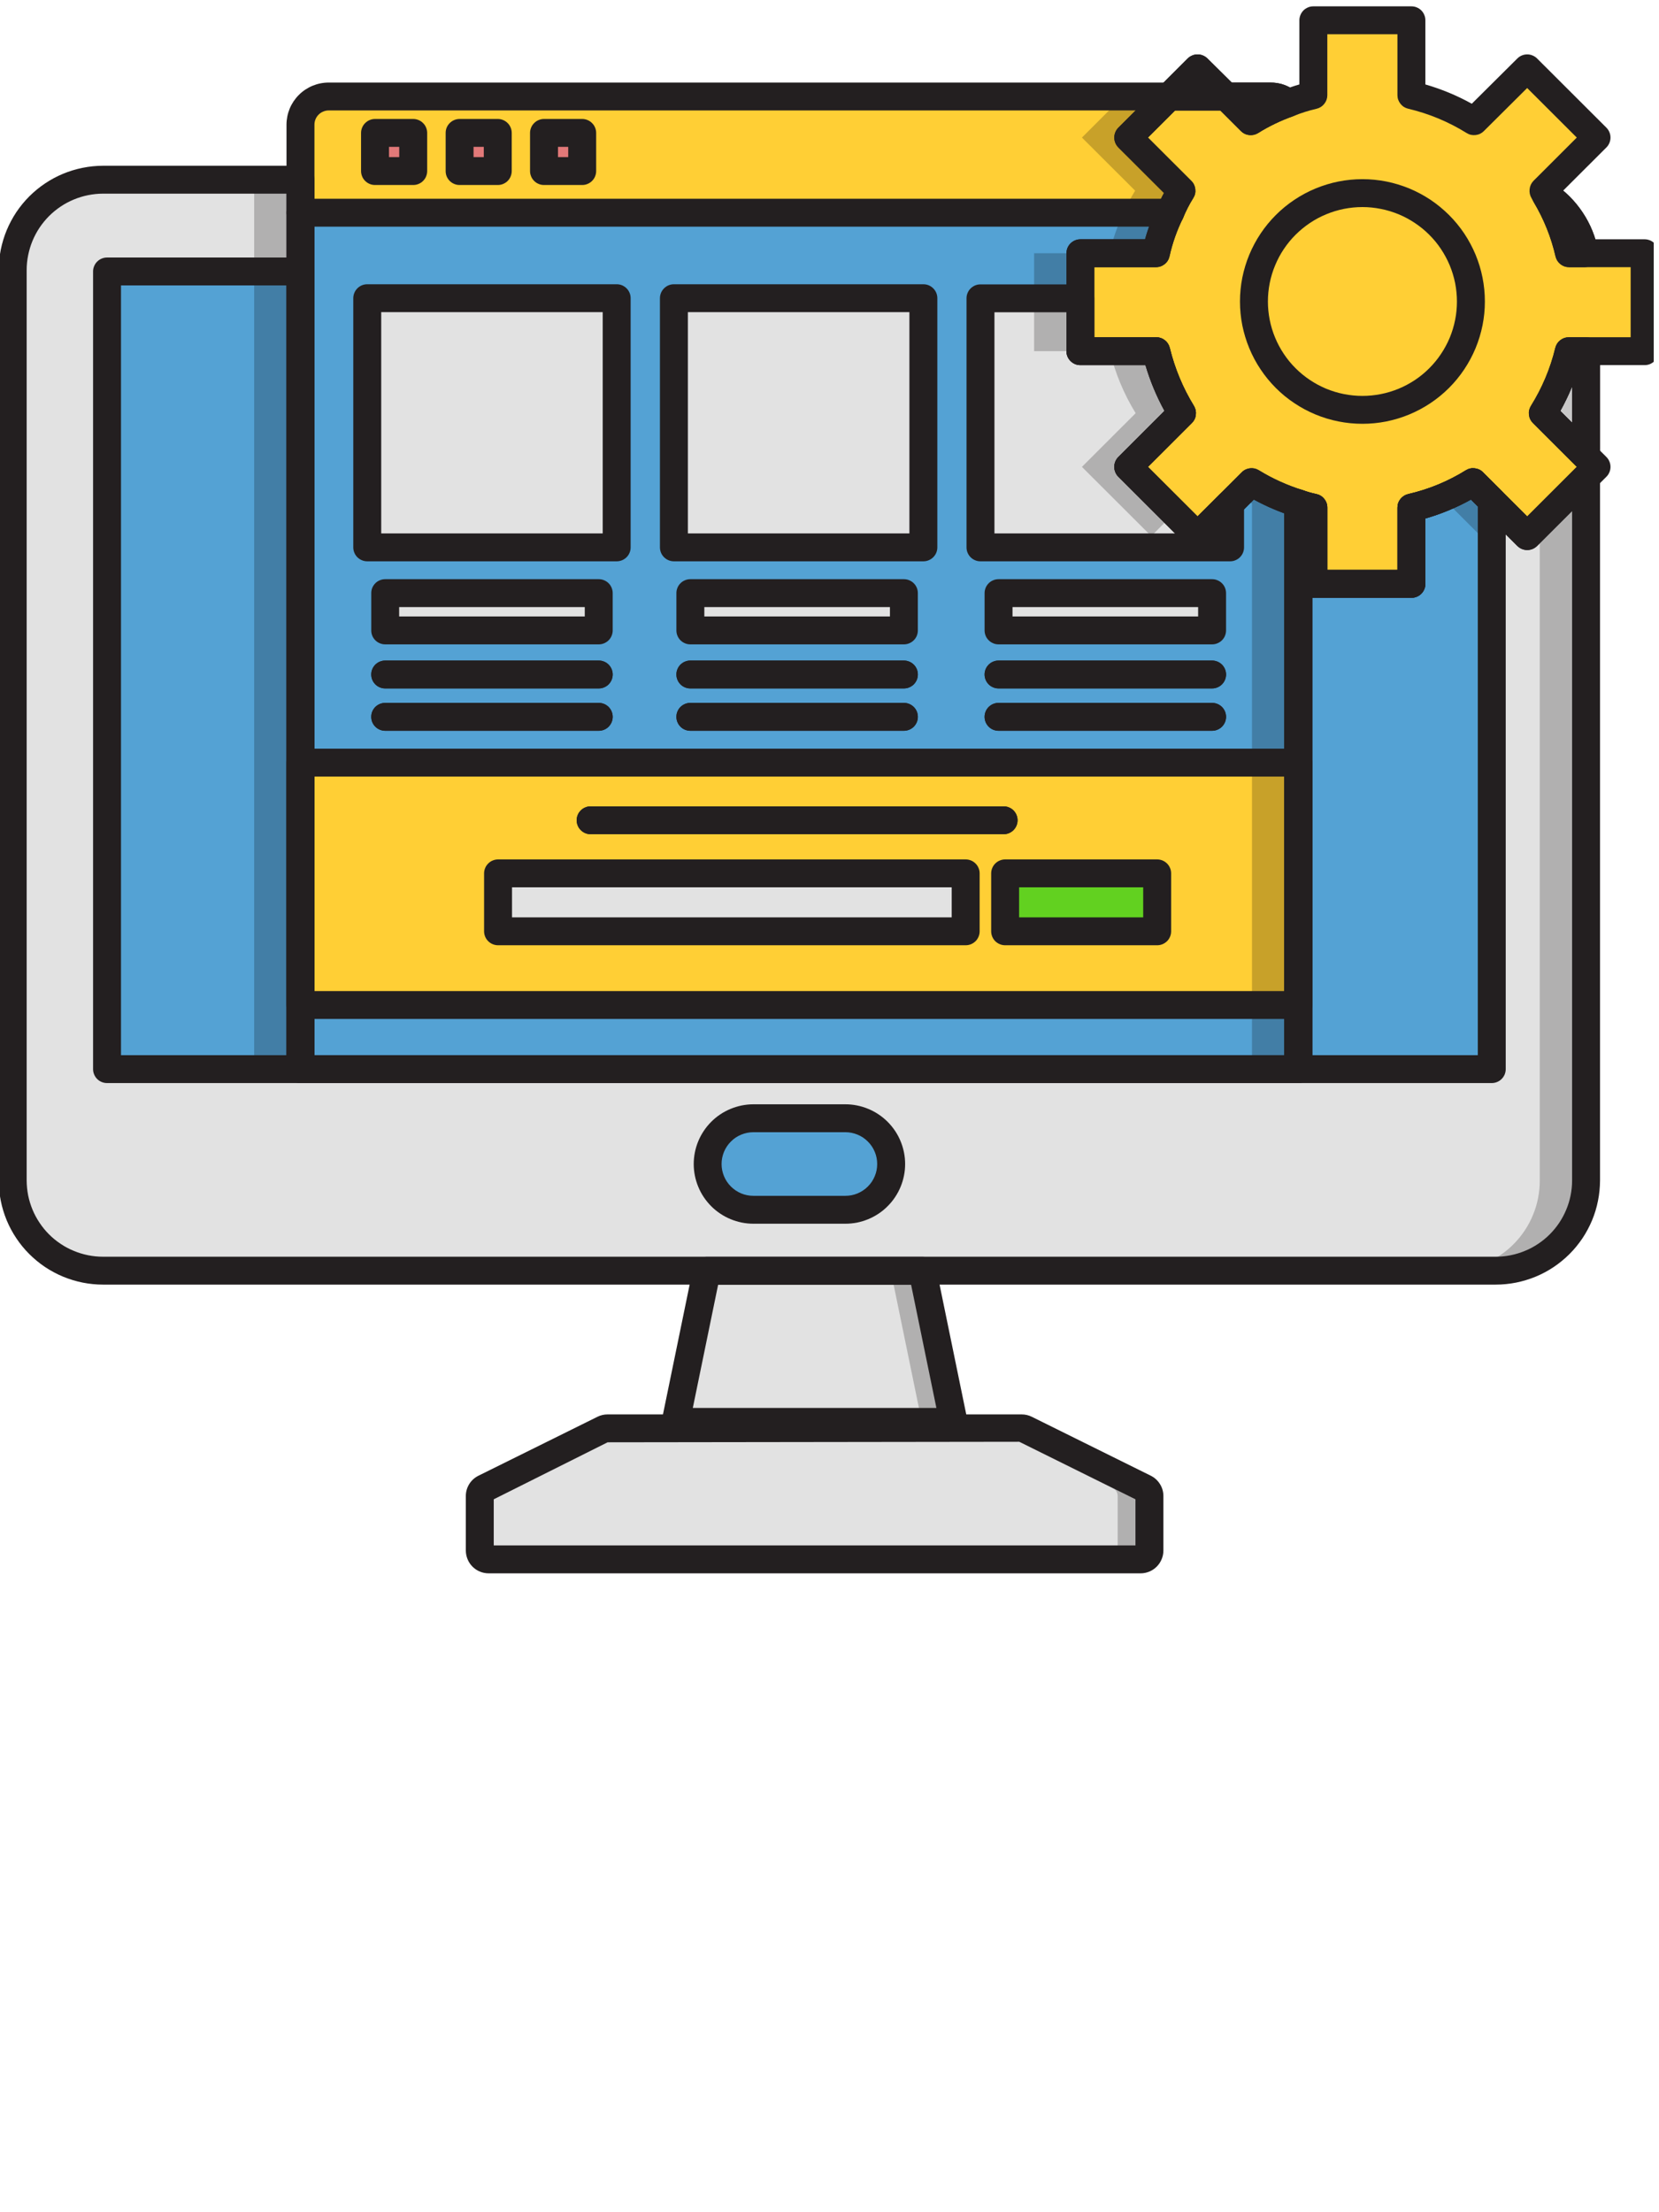 <svg xmlns="http://www.w3.org/2000/svg" xmlns:xlink="http://www.w3.org/1999/xlink" width="210" zoomAndPan="magnify" viewBox="0 0 157.5 210" height="280" preserveAspectRatio="xMidYMid meet" version="1.0"><defs><clipPath id="853f871ec2"><path d="M 44 134 L 111 134 L 111 149.582 L 44 149.582 Z M 44 134 " clip-rule="nonzero"/></clipPath><clipPath id="18f574880b"><path d="M 101 0.332 L 157 0.332 L 157 57 L 101 57 Z M 101 0.332 " clip-rule="nonzero"/></clipPath></defs><path fill="#231f20" d="M 148.969 24.039 L 150.258 23.727 C 149.77 21.637 148.977 19.668 147.883 17.824 L 146.75 18.512 L 146.02 19.617 C 146.832 20.152 147.508 20.824 148.047 21.633 C 148.582 22.445 148.941 23.328 149.121 24.281 L 150.422 24.039 L 150.422 22.715 L 148.969 22.715 L 148.969 24.039 L 150.258 23.727 L 148.969 24.039 L 148.969 25.363 L 150.422 25.363 C 150.621 25.363 150.809 25.32 150.984 25.238 C 151.164 25.156 151.316 25.039 151.441 24.887 C 151.566 24.734 151.656 24.562 151.707 24.371 C 151.754 24.184 151.762 23.988 151.727 23.797 C 151.48 22.488 150.992 21.277 150.254 20.172 C 149.516 19.062 148.594 18.141 147.48 17.406 C 147.223 17.234 146.938 17.164 146.629 17.191 C 146.32 17.219 146.055 17.344 145.832 17.559 C 145.605 17.77 145.477 18.031 145.434 18.34 C 145.395 18.648 145.453 18.934 145.613 19.199 C 146.57 20.809 147.258 22.527 147.68 24.355 C 147.754 24.652 147.91 24.895 148.148 25.082 C 148.391 25.27 148.664 25.363 148.969 25.363 Z M 148.969 24.039 " fill-opacity="1" fill-rule="nonzero"/><path fill="#231f20" d="M 150.574 33.336 L 149.25 33.336 L 149.25 40.129 L 147.406 38.285 L 146.469 39.223 L 147.594 39.922 C 148.812 37.973 149.691 35.879 150.23 33.648 L 148.941 33.336 L 148.941 34.66 L 150.574 34.66 L 150.574 32.012 L 148.941 32.012 C 148.637 32.012 148.363 32.109 148.121 32.297 C 147.883 32.484 147.727 32.73 147.652 33.027 C 147.18 34.984 146.41 36.816 145.344 38.523 C 145.18 38.785 145.117 39.07 145.152 39.375 C 145.188 39.68 145.312 39.941 145.531 40.16 L 149.637 44.262 C 149.828 44.449 150.055 44.57 150.316 44.621 C 150.578 44.676 150.836 44.648 151.082 44.547 C 151.328 44.445 151.527 44.281 151.676 44.059 C 151.828 43.836 151.902 43.594 151.902 43.324 L 151.902 33.336 C 151.902 33.16 151.867 32.992 151.801 32.832 C 151.734 32.668 151.637 32.523 151.512 32.402 C 151.387 32.277 151.246 32.18 151.082 32.113 C 150.922 32.047 150.75 32.012 150.574 32.012 Z M 150.574 33.336 " fill-opacity="1" fill-rule="nonzero"/><path fill="#e2e2e2" d="M 150.574 45.312 L 150.574 112.062 C 150.574 112.625 150.523 113.18 150.414 113.73 C 150.305 114.285 150.141 114.82 149.926 115.34 C 149.711 115.859 149.449 116.352 149.133 116.82 C 148.82 117.289 148.465 117.719 148.07 118.117 C 147.672 118.516 147.238 118.871 146.77 119.184 C 146.301 119.496 145.805 119.758 145.285 119.973 C 144.766 120.188 144.23 120.352 143.676 120.457 C 143.125 120.566 142.566 120.621 142.004 120.621 L 9.777 120.621 C 9.215 120.621 8.656 120.566 8.105 120.457 C 7.555 120.348 7.016 120.188 6.496 119.973 C 5.977 119.758 5.48 119.496 5.012 119.184 C 4.547 118.871 4.113 118.516 3.715 118.117 C 3.316 117.719 2.961 117.289 2.648 116.82 C 2.336 116.352 2.07 115.859 1.855 115.34 C 1.641 114.82 1.48 114.285 1.371 113.73 C 1.262 113.18 1.207 112.625 1.207 112.062 L 1.207 25.645 C 1.207 25.082 1.262 24.523 1.367 23.973 C 1.477 23.418 1.641 22.883 1.855 22.363 C 2.07 21.84 2.332 21.348 2.645 20.879 C 2.957 20.41 3.312 19.977 3.711 19.578 C 4.109 19.18 4.543 18.824 5.012 18.508 C 5.48 18.195 5.973 17.93 6.492 17.715 C 7.016 17.5 7.551 17.336 8.102 17.227 C 8.656 17.113 9.215 17.059 9.777 17.059 L 28.523 17.059 L 28.523 101.488 L 123.258 101.488 L 123.258 47.785 C 123.723 47.953 124.199 48.09 124.684 48.191 L 124.684 55.426 L 133.996 55.426 L 133.996 48.191 C 136.082 47.707 138.039 46.898 139.863 45.77 L 144.988 50.891 Z M 150.574 45.312 " fill-opacity="1" fill-rule="nonzero"/><path fill="#54a2d4" d="M 10.16 25.77 L 28.523 25.77 L 28.523 101.488 L 10.16 101.488 Z M 10.16 25.77 " fill-opacity="1" fill-rule="nonzero"/><path fill="#54a2d4" d="M 141.621 47.527 L 141.621 101.488 L 123.258 101.488 L 123.258 47.785 C 123.723 47.953 124.199 48.09 124.684 48.191 L 124.684 55.426 L 133.996 55.426 L 133.996 48.191 C 136.082 47.707 138.039 46.898 139.863 45.77 Z M 141.621 47.527 " fill-opacity="1" fill-rule="nonzero"/><path fill="#e2e2e2" d="M 108.281 148.027 L 46.395 148.027 C 46.16 148.027 45.961 147.945 45.797 147.781 C 45.633 147.617 45.551 147.418 45.551 147.188 L 45.551 142.023 C 45.551 141.676 45.707 141.426 46.02 141.27 L 57.309 135.676 L 57.684 135.59 L 96.992 135.59 L 97.363 135.676 L 108.656 141.27 C 108.969 141.426 109.121 141.676 109.125 142.023 L 109.125 147.188 C 109.125 147.418 109.039 147.617 108.875 147.781 C 108.711 147.945 108.516 148.027 108.281 148.027 Z M 108.281 148.027 " fill-opacity="1" fill-rule="nonzero"/><path fill="#e2e2e2" d="M 90.523 134.977 L 64.148 134.977 L 67.094 120.633 L 87.578 120.633 Z M 90.523 134.977 " fill-opacity="1" fill-rule="nonzero"/><path fill="#54a2d4" d="M 80.254 114.84 L 71.527 114.84 C 71.242 114.84 70.961 114.812 70.68 114.758 C 70.398 114.703 70.129 114.621 69.863 114.512 C 69.602 114.402 69.348 114.27 69.113 114.109 C 68.875 113.949 68.656 113.77 68.453 113.57 C 68.25 113.367 68.07 113.148 67.91 112.91 C 67.754 112.672 67.617 112.422 67.508 112.16 C 67.398 111.895 67.316 111.625 67.262 111.344 C 67.207 111.066 67.18 110.781 67.18 110.496 C 67.18 110.211 67.207 109.93 67.262 109.648 C 67.316 109.371 67.398 109.098 67.508 108.836 C 67.617 108.57 67.754 108.32 67.91 108.082 C 68.07 107.848 68.25 107.625 68.453 107.426 C 68.656 107.223 68.875 107.043 69.113 106.887 C 69.348 106.727 69.602 106.594 69.863 106.484 C 70.129 106.375 70.398 106.293 70.68 106.234 C 70.961 106.18 71.242 106.152 71.527 106.152 L 80.254 106.152 C 80.539 106.152 80.824 106.18 81.102 106.234 C 81.383 106.293 81.656 106.375 81.918 106.484 C 82.184 106.594 82.434 106.727 82.672 106.887 C 82.906 107.043 83.129 107.223 83.328 107.426 C 83.531 107.625 83.711 107.848 83.871 108.082 C 84.031 108.32 84.164 108.57 84.273 108.836 C 84.383 109.098 84.465 109.371 84.52 109.648 C 84.574 109.93 84.605 110.211 84.605 110.496 C 84.605 110.781 84.574 111.066 84.52 111.344 C 84.465 111.625 84.383 111.895 84.273 112.16 C 84.164 112.422 84.031 112.672 83.871 112.91 C 83.711 113.148 83.531 113.367 83.328 113.57 C 83.129 113.77 82.906 113.949 82.672 114.109 C 82.434 114.27 82.184 114.402 81.918 114.512 C 81.656 114.621 81.383 114.703 81.102 114.758 C 80.824 114.812 80.539 114.84 80.254 114.84 Z M 80.254 114.84 " fill-opacity="1" fill-rule="nonzero"/><path fill="#231f20" d="M 118.742 11.504 L 119.68 10.57 L 119.598 10.484 L 120.578 10.484 C 120.895 10.477 121.168 10.578 121.406 10.789 L 122.289 9.797 L 121.852 8.547 C 120.52 9.02 119.25 9.629 118.047 10.375 L 118.742 11.504 L 119.68 10.57 L 118.742 11.504 L 119.434 12.633 C 120.473 11.988 121.57 11.457 122.723 11.047 C 122.832 11.012 122.934 10.961 123.031 10.895 C 123.125 10.828 123.211 10.754 123.285 10.668 C 123.363 10.582 123.426 10.484 123.477 10.383 C 123.527 10.277 123.566 10.168 123.586 10.055 C 123.609 9.941 123.617 9.828 123.609 9.715 C 123.602 9.598 123.582 9.484 123.543 9.375 C 123.508 9.266 123.457 9.164 123.395 9.066 C 123.332 8.973 123.254 8.887 123.168 8.809 C 122.43 8.152 121.566 7.828 120.578 7.836 L 116.395 7.836 C 116.129 7.836 115.883 7.91 115.66 8.059 C 115.438 8.207 115.273 8.406 115.172 8.652 C 115.066 8.902 115.043 9.156 115.094 9.418 C 115.148 9.68 115.27 9.906 115.457 10.098 L 117.805 12.441 C 118.023 12.656 118.281 12.785 118.586 12.82 C 118.891 12.855 119.176 12.793 119.434 12.633 Z M 118.742 11.504 " fill-opacity="1" fill-rule="nonzero"/><path fill="#ffcf35" d="M 112.16 18.105 C 111.742 18.77 111.391 19.465 111.098 20.195 L 28.531 20.195 L 28.531 11.828 C 28.531 11.473 28.602 11.133 28.738 10.805 C 28.875 10.477 29.066 10.188 29.316 9.938 C 29.566 9.688 29.855 9.496 30.184 9.359 C 30.512 9.223 30.852 9.152 31.207 9.152 L 111.02 9.152 L 107.121 13.07 Z M 112.16 18.105 " fill-opacity="1" fill-rule="nonzero"/><path fill="#54a2d4" d="M 123.27 47.793 L 123.27 101.477 L 28.531 101.477 L 28.531 20.195 L 111.098 20.195 C 110.484 21.418 110.035 22.699 109.746 24.035 L 102.559 24.035 L 102.559 33.332 L 109.773 33.332 C 110.277 35.418 111.09 37.379 112.211 39.211 L 107.121 44.324 L 113.695 50.891 L 118.812 45.781 C 120.223 46.617 121.707 47.289 123.27 47.793 Z M 123.27 47.793 " fill-opacity="1" fill-rule="nonzero"/><path fill="#e27979" d="M 51.645 12.621 L 55.27 12.621 L 55.27 16.238 L 51.645 16.238 Z M 51.645 12.621 " fill-opacity="1" fill-rule="nonzero"/><path fill="#e27979" d="M 43.633 12.621 L 47.258 12.621 L 47.258 16.238 L 43.633 16.238 Z M 43.633 12.621 " fill-opacity="1" fill-rule="nonzero"/><path fill="#e27979" d="M 35.605 12.621 L 39.23 12.621 L 39.23 16.238 L 35.605 16.238 Z M 35.605 12.621 " fill-opacity="1" fill-rule="nonzero"/><path fill="#e2e2e2" d="M 34.863 28.305 L 58.547 28.305 L 58.547 51.957 L 34.863 51.957 Z M 34.863 28.305 " fill-opacity="1" fill-rule="nonzero"/><path fill="#e2e2e2" d="M 63.98 28.305 L 87.66 28.305 L 87.66 51.957 L 63.98 51.957 Z M 63.98 28.305 " fill-opacity="1" fill-rule="nonzero"/><path fill="#e2e2e2" d="M 116.777 47.809 L 116.777 51.961 L 93.082 51.961 L 93.082 28.32 L 102.57 28.32 L 102.57 33.336 L 109.766 33.336 C 110.273 35.426 111.09 37.387 112.211 39.223 L 107.109 44.32 L 113.691 50.891 Z M 116.777 47.809 " fill-opacity="1" fill-rule="nonzero"/><path fill="#e2e2e2" d="M 36.57 56.305 L 56.844 56.305 L 56.844 59.844 L 36.57 59.844 Z M 36.57 56.305 " fill-opacity="1" fill-rule="nonzero"/><path fill="#e2e2e2" d="M 65.539 56.305 L 85.812 56.305 L 85.812 59.844 L 65.539 59.844 Z M 65.539 56.305 " fill-opacity="1" fill-rule="nonzero"/><path fill="#e2e2e2" d="M 94.801 56.305 L 115.07 56.305 L 115.07 59.844 L 94.801 59.844 Z M 94.801 56.305 " fill-opacity="1" fill-rule="nonzero"/><path fill="#231f20" d="M 36.57 65.352 L 56.844 65.352 C 57.02 65.352 57.188 65.32 57.352 65.25 C 57.512 65.184 57.656 65.09 57.781 64.965 C 57.902 64.84 58 64.695 58.066 64.535 C 58.133 64.371 58.168 64.203 58.168 64.027 C 58.168 63.852 58.133 63.684 58.066 63.52 C 58 63.359 57.902 63.215 57.781 63.09 C 57.656 62.969 57.512 62.871 57.352 62.805 C 57.188 62.738 57.02 62.703 56.844 62.703 L 36.57 62.703 C 36.395 62.703 36.227 62.738 36.062 62.805 C 35.902 62.871 35.758 62.969 35.633 63.09 C 35.508 63.215 35.414 63.359 35.344 63.52 C 35.277 63.684 35.246 63.852 35.246 64.027 C 35.246 64.203 35.277 64.371 35.344 64.535 C 35.414 64.695 35.508 64.84 35.633 64.965 C 35.758 65.09 35.902 65.184 36.062 65.25 C 36.227 65.32 36.395 65.352 36.57 65.352 Z M 36.57 65.352 " fill-opacity="1" fill-rule="nonzero"/><path fill="#231f20" d="M 36.57 69.371 L 56.844 69.371 C 57.02 69.371 57.188 69.336 57.352 69.27 C 57.512 69.203 57.656 69.109 57.781 68.984 C 57.902 68.859 58 68.715 58.066 68.555 C 58.133 68.391 58.168 68.223 58.168 68.047 C 58.168 67.871 58.133 67.703 58.066 67.539 C 58 67.379 57.902 67.234 57.781 67.109 C 57.656 66.988 57.512 66.891 57.352 66.824 C 57.188 66.758 57.02 66.723 56.844 66.723 L 36.57 66.723 C 36.395 66.723 36.227 66.758 36.062 66.824 C 35.902 66.891 35.758 66.988 35.633 67.109 C 35.508 67.234 35.414 67.379 35.344 67.539 C 35.277 67.703 35.246 67.871 35.246 68.047 C 35.246 68.223 35.277 68.391 35.344 68.555 C 35.414 68.715 35.508 68.859 35.633 68.984 C 35.758 69.109 35.902 69.203 36.062 69.27 C 36.227 69.336 36.395 69.371 36.57 69.371 Z M 36.57 69.371 " fill-opacity="1" fill-rule="nonzero"/><path fill="#231f20" d="M 65.539 65.352 L 85.812 65.352 C 85.988 65.352 86.156 65.32 86.32 65.25 C 86.48 65.184 86.625 65.09 86.75 64.965 C 86.875 64.84 86.969 64.695 87.039 64.535 C 87.105 64.371 87.137 64.203 87.137 64.027 C 87.137 63.852 87.105 63.684 87.039 63.52 C 86.969 63.359 86.875 63.215 86.75 63.09 C 86.625 62.969 86.48 62.871 86.32 62.805 C 86.156 62.738 85.988 62.703 85.812 62.703 L 65.539 62.703 C 65.363 62.703 65.195 62.738 65.031 62.805 C 64.871 62.871 64.727 62.969 64.602 63.09 C 64.477 63.215 64.383 63.359 64.316 63.52 C 64.246 63.684 64.215 63.852 64.215 64.027 C 64.215 64.203 64.246 64.371 64.316 64.535 C 64.383 64.695 64.477 64.84 64.602 64.965 C 64.727 65.09 64.871 65.184 65.031 65.25 C 65.195 65.32 65.363 65.352 65.539 65.352 Z M 65.539 65.352 " fill-opacity="1" fill-rule="nonzero"/><path fill="#231f20" d="M 65.539 69.371 L 85.812 69.371 C 85.988 69.371 86.156 69.336 86.32 69.27 C 86.48 69.203 86.625 69.109 86.75 68.984 C 86.875 68.859 86.969 68.715 87.039 68.555 C 87.105 68.391 87.137 68.223 87.137 68.047 C 87.137 67.871 87.105 67.703 87.039 67.539 C 86.969 67.379 86.875 67.234 86.75 67.109 C 86.625 66.988 86.48 66.891 86.32 66.824 C 86.156 66.758 85.988 66.723 85.812 66.723 L 65.539 66.723 C 65.363 66.723 65.195 66.758 65.031 66.824 C 64.871 66.891 64.727 66.988 64.602 67.109 C 64.477 67.234 64.383 67.379 64.316 67.539 C 64.246 67.703 64.215 67.871 64.215 68.047 C 64.215 68.223 64.246 68.391 64.316 68.555 C 64.383 68.715 64.477 68.859 64.602 68.984 C 64.727 69.109 64.871 69.203 65.031 69.27 C 65.195 69.336 65.363 69.371 65.539 69.371 Z M 65.539 69.371 " fill-opacity="1" fill-rule="nonzero"/><path fill="#231f20" d="M 94.801 65.352 L 115.07 65.352 C 115.246 65.352 115.414 65.32 115.578 65.25 C 115.742 65.184 115.883 65.09 116.008 64.965 C 116.133 64.84 116.227 64.695 116.297 64.535 C 116.363 64.371 116.398 64.203 116.398 64.027 C 116.398 63.852 116.363 63.684 116.297 63.52 C 116.227 63.359 116.133 63.215 116.008 63.09 C 115.883 62.969 115.742 62.871 115.578 62.805 C 115.414 62.738 115.246 62.703 115.07 62.703 L 94.801 62.703 C 94.625 62.703 94.453 62.738 94.293 62.805 C 94.129 62.871 93.988 62.969 93.863 63.09 C 93.738 63.215 93.641 63.359 93.574 63.52 C 93.508 63.684 93.473 63.852 93.473 64.027 C 93.473 64.203 93.508 64.371 93.574 64.535 C 93.641 64.695 93.738 64.84 93.863 64.965 C 93.988 65.09 94.129 65.184 94.293 65.25 C 94.453 65.32 94.625 65.352 94.801 65.352 Z M 94.801 65.352 " fill-opacity="1" fill-rule="nonzero"/><path fill="#231f20" d="M 94.801 69.371 L 115.07 69.371 C 115.246 69.371 115.414 69.336 115.578 69.27 C 115.742 69.203 115.883 69.109 116.008 68.984 C 116.133 68.859 116.227 68.715 116.297 68.555 C 116.363 68.391 116.398 68.223 116.398 68.047 C 116.398 67.871 116.363 67.703 116.297 67.539 C 116.227 67.379 116.133 67.234 116.008 67.109 C 115.883 66.988 115.742 66.891 115.578 66.824 C 115.414 66.758 115.246 66.723 115.07 66.723 L 94.801 66.723 C 94.625 66.723 94.453 66.758 94.293 66.824 C 94.129 66.891 93.988 66.988 93.863 67.109 C 93.738 67.234 93.641 67.379 93.574 67.539 C 93.508 67.703 93.473 67.871 93.473 68.047 C 93.473 68.223 93.508 68.391 93.574 68.555 C 93.641 68.715 93.738 68.859 93.863 68.984 C 93.988 69.109 94.129 69.203 94.293 69.27 C 94.453 69.336 94.625 69.371 94.801 69.371 Z M 94.801 69.371 " fill-opacity="1" fill-rule="nonzero"/><path fill="#ffcf35" d="M 28.523 72.395 L 123.258 72.395 L 123.258 95.402 L 28.523 95.402 Z M 28.523 72.395 " fill-opacity="1" fill-rule="nonzero"/><path fill="#e2e2e2" d="M 47.285 82.906 L 91.68 82.906 L 91.68 88.406 L 47.285 88.406 Z M 47.285 82.906 " fill-opacity="1" fill-rule="nonzero"/><path fill="#62d120" d="M 95.422 82.906 L 109.859 82.906 L 109.859 88.406 L 95.422 88.406 Z M 95.422 82.906 " fill-opacity="1" fill-rule="nonzero"/><path fill="#231f20" d="M 56.074 79.191 L 95.277 79.191 C 95.453 79.191 95.625 79.156 95.785 79.09 C 95.949 79.023 96.094 78.926 96.215 78.801 C 96.34 78.68 96.438 78.535 96.504 78.371 C 96.57 78.211 96.605 78.043 96.605 77.867 C 96.605 77.691 96.57 77.523 96.504 77.359 C 96.438 77.195 96.34 77.055 96.215 76.93 C 96.094 76.805 95.949 76.711 95.785 76.645 C 95.625 76.574 95.453 76.543 95.277 76.543 L 56.074 76.543 C 55.898 76.543 55.727 76.574 55.566 76.645 C 55.402 76.711 55.262 76.805 55.137 76.93 C 55.012 77.055 54.914 77.195 54.848 77.359 C 54.781 77.523 54.746 77.691 54.746 77.867 C 54.746 78.043 54.781 78.211 54.848 78.371 C 54.914 78.535 55.012 78.68 55.137 78.801 C 55.262 78.926 55.402 79.023 55.566 79.09 C 55.727 79.156 55.898 79.191 56.074 79.191 Z M 56.074 79.191 " fill-opacity="1" fill-rule="nonzero"/><path fill="#231f20" d="M 119.047 28.621 L 120.371 28.621 C 120.371 28.031 120.43 27.449 120.547 26.871 C 120.66 26.293 120.832 25.734 121.055 25.191 C 121.281 24.648 121.559 24.129 121.887 23.641 C 122.211 23.152 122.586 22.699 123 22.281 C 123.418 21.867 123.871 21.496 124.359 21.168 C 124.852 20.84 125.367 20.566 125.914 20.34 C 126.457 20.117 127.02 19.945 127.594 19.832 C 128.172 19.715 128.758 19.66 129.348 19.66 C 129.934 19.66 130.52 19.715 131.098 19.832 C 131.676 19.945 132.234 20.117 132.781 20.34 C 133.324 20.566 133.84 20.844 134.332 21.168 C 134.82 21.496 135.273 21.867 135.691 22.285 C 136.105 22.699 136.48 23.152 136.805 23.641 C 137.133 24.133 137.41 24.648 137.637 25.191 C 137.859 25.734 138.031 26.297 138.145 26.871 C 138.262 27.449 138.316 28.031 138.316 28.621 C 138.316 29.211 138.262 29.793 138.145 30.371 C 138.031 30.945 137.859 31.508 137.637 32.051 C 137.41 32.594 137.133 33.109 136.805 33.602 C 136.477 34.09 136.105 34.543 135.691 34.957 C 135.273 35.375 134.82 35.746 134.328 36.074 C 133.84 36.398 133.324 36.676 132.777 36.902 C 132.234 37.125 131.672 37.297 131.094 37.41 C 130.516 37.527 129.934 37.582 129.344 37.582 C 128.754 37.582 128.172 37.523 127.594 37.41 C 127.02 37.293 126.457 37.121 125.914 36.898 C 125.367 36.672 124.852 36.395 124.363 36.066 C 123.875 35.742 123.422 35.371 123.004 34.953 C 122.586 34.539 122.215 34.086 121.887 33.598 C 121.562 33.105 121.285 32.59 121.059 32.047 C 120.832 31.504 120.664 30.945 120.547 30.367 C 120.43 29.789 120.375 29.207 120.371 28.621 L 117.723 28.621 C 117.723 29.383 117.797 30.137 117.945 30.887 C 118.094 31.633 118.312 32.359 118.605 33.062 C 118.898 33.766 119.258 34.438 119.68 35.07 C 120.105 35.703 120.586 36.289 121.125 36.828 C 121.664 37.367 122.254 37.852 122.887 38.273 C 123.523 38.695 124.191 39.055 124.898 39.348 C 125.602 39.637 126.328 39.859 127.078 40.008 C 127.828 40.156 128.582 40.23 129.348 40.23 C 130.109 40.23 130.863 40.156 131.613 40.008 C 132.363 39.859 133.09 39.637 133.793 39.344 C 134.5 39.055 135.168 38.695 135.805 38.273 C 136.438 37.848 137.027 37.367 137.566 36.828 C 138.105 36.289 138.586 35.703 139.012 35.07 C 139.434 34.434 139.793 33.766 140.086 33.062 C 140.379 32.355 140.598 31.633 140.746 30.883 C 140.895 30.137 140.969 29.383 140.969 28.617 C 140.969 27.855 140.895 27.102 140.746 26.352 C 140.598 25.605 140.375 24.879 140.086 24.176 C 139.793 23.473 139.434 22.801 139.012 22.168 C 138.586 21.535 138.105 20.949 137.566 20.41 C 137.023 19.871 136.438 19.387 135.805 18.965 C 135.168 18.543 134.5 18.184 133.793 17.891 C 133.09 17.602 132.359 17.379 131.613 17.23 C 130.863 17.082 130.109 17.008 129.344 17.008 C 128.582 17.008 127.824 17.082 127.078 17.23 C 126.328 17.379 125.602 17.602 124.895 17.895 C 124.191 18.184 123.52 18.543 122.887 18.965 C 122.254 19.391 121.664 19.871 121.125 20.41 C 120.586 20.949 120.105 21.535 119.68 22.168 C 119.258 22.805 118.898 23.473 118.605 24.176 C 118.312 24.883 118.094 25.605 117.945 26.355 C 117.797 27.102 117.723 27.859 117.723 28.621 Z M 119.047 28.621 " fill-opacity="1" fill-rule="nonzero"/><path fill="#ffcf35" d="M 148.941 33.336 C 148.434 35.434 147.609 37.395 146.469 39.223 L 150.574 43.324 L 151.57 44.32 L 144.988 50.891 L 139.863 45.77 C 138.039 46.898 136.082 47.707 133.996 48.191 L 133.996 55.426 L 124.684 55.426 L 124.684 48.191 C 124.199 48.09 123.723 47.953 123.258 47.785 C 121.695 47.293 120.215 46.625 118.82 45.77 L 116.777 47.809 L 113.691 50.891 L 107.109 44.32 L 112.211 39.223 C 111.09 37.387 110.273 35.426 109.766 33.336 L 102.57 33.336 L 102.57 24.039 L 109.738 24.039 C 110.031 22.703 110.484 21.418 111.09 20.191 C 111.387 19.465 111.742 18.77 112.16 18.102 L 107.109 13.059 L 111.016 9.16 L 116.395 9.16 L 118.742 11.504 C 119.863 10.809 121.043 10.238 122.289 9.797 C 123.066 9.477 123.863 9.223 124.684 9.035 L 124.684 1.926 L 133.996 1.926 L 133.996 9.035 C 136.109 9.535 138.09 10.359 139.938 11.504 L 144.988 6.484 L 151.57 13.059 L 146.52 18.102 L 146.75 18.512 C 147.773 20.238 148.512 22.082 148.969 24.039 L 156.137 24.039 L 156.137 33.336 Z M 148.941 33.336 " fill-opacity="1" fill-rule="nonzero"/><path fill="#231f20" d="M 116.395 9.16 L 116.395 7.836 L 114.215 7.836 L 114.629 7.422 L 113.691 6.484 L 112.758 7.426 L 115.461 10.102 L 117.328 8.219 L 114.625 5.543 C 114.5 5.422 114.355 5.328 114.195 5.262 C 114.031 5.195 113.863 5.164 113.688 5.164 C 113.512 5.164 113.344 5.195 113.184 5.266 C 113.02 5.332 112.879 5.426 112.754 5.551 L 110.078 8.223 C 109.887 8.414 109.766 8.641 109.715 8.902 C 109.664 9.164 109.688 9.418 109.789 9.668 C 109.891 9.914 110.055 10.113 110.277 10.262 C 110.5 10.41 110.746 10.484 111.016 10.484 L 116.395 10.484 C 116.664 10.484 116.91 10.41 117.133 10.262 C 117.355 10.113 117.52 9.914 117.621 9.664 C 117.723 9.418 117.75 9.16 117.695 8.898 C 117.641 8.637 117.52 8.41 117.328 8.219 Z M 116.395 9.16 " fill-opacity="1" fill-rule="nonzero"/><path fill="#1b1819" d="M 146.75 18.512 C 147.773 20.238 148.512 22.082 148.969 24.039 L 150.422 24.039 C 150.211 22.906 149.785 21.859 149.148 20.902 C 148.512 19.941 147.711 19.145 146.75 18.512 Z M 146.75 18.512 " fill-opacity="1" fill-rule="nonzero"/><path fill="#c8c7c7" d="M 149.25 36.688 C 148.922 37.484 148.551 38.258 148.129 39.012 L 149.25 40.129 Z M 149.25 36.688 " fill-opacity="1" fill-rule="nonzero"/><path fill="#1b1819" d="M 148.129 39.012 C 148.551 38.258 148.922 37.484 149.25 36.688 L 149.25 40.129 L 148.129 39.012 M 150.574 33.336 L 148.941 33.336 C 148.434 35.434 147.609 37.395 146.469 39.223 L 150.574 43.324 L 150.574 33.336 " fill-opacity="1" fill-rule="nonzero"/><path fill="#b1b0b0" d="M 141.621 47.531 L 141.621 49.852 L 142.785 48.691 Z M 141.621 47.531 " fill-opacity="1" fill-rule="nonzero"/><path fill="#427ea6" d="M 139.867 45.781 C 139.492 46.008 139.105 46.223 138.715 46.426 C 138.141 46.73 137.551 47.008 136.941 47.254 L 140.582 50.891 L 141.621 49.855 L 141.621 47.531 Z M 139.867 45.781 " fill-opacity="1" fill-rule="nonzero"/><path fill="#c8a129" d="M 138.715 46.426 C 138.137 46.727 137.543 47 136.938 47.246 L 136.941 47.254 C 137.551 47.008 138.141 46.73 138.715 46.426 Z M 138.715 46.426 " fill-opacity="1" fill-rule="nonzero"/><path fill="#427ea6" d="M 123.27 47.793 L 123.27 55.418 L 124.672 55.418 L 124.672 48.188 L 124.578 48.168 C 124.191 48.082 123.812 47.977 123.441 47.848 Z M 123.27 47.793 " fill-opacity="1" fill-rule="nonzero"/><path fill="#c8a129" d="M 123.441 47.848 C 123.812 47.977 124.191 48.082 124.578 48.168 C 124.195 48.078 123.824 47.973 123.441 47.848 Z M 123.441 47.848 " fill-opacity="1" fill-rule="nonzero"/><path fill="#c8c7c7" d="M 28.531 17.07 L 28.523 17.07 L 28.523 101.477 L 28.531 101.477 L 28.531 95.402 L 28.523 95.402 L 28.523 72.395 L 28.531 72.395 Z M 28.531 17.07 " fill-opacity="1" fill-rule="nonzero"/><path fill="#b1b0b0" d="M 24.129 17.07 L 28.523 17.07 L 28.523 25.77 L 24.129 25.77 Z M 24.129 17.07 " fill-opacity="1" fill-rule="nonzero"/><path fill="#427ea6" d="M 28.523 25.77 L 24.129 25.77 L 24.129 101.477 L 28.523 101.477 Z M 28.523 25.77 " fill-opacity="1" fill-rule="nonzero"/><path fill="#c8a129" d="M 28.531 72.395 L 28.523 72.395 L 28.523 95.402 L 28.531 95.402 Z M 28.531 72.395 " fill-opacity="1" fill-rule="nonzero"/><path fill="#c8c7c7" d="M 150.582 45.309 L 150.574 45.312 L 150.574 112.062 C 150.574 112.625 150.523 113.18 150.414 113.73 C 150.305 114.285 150.141 114.82 149.926 115.34 C 149.711 115.859 149.449 116.352 149.133 116.82 C 148.82 117.289 148.465 117.719 148.07 118.117 C 147.672 118.516 147.238 118.871 146.77 119.184 C 146.301 119.496 145.805 119.758 145.285 119.973 C 144.766 120.188 144.23 120.352 143.676 120.457 C 143.125 120.566 142.566 120.621 142.004 120.621 L 137.828 120.621 L 137.613 120.625 L 142.016 120.625 C 142.578 120.625 143.137 120.57 143.688 120.461 C 144.238 120.355 144.773 120.191 145.297 119.977 C 145.816 119.762 146.309 119.5 146.777 119.188 C 147.246 118.875 147.68 118.523 148.078 118.125 C 148.477 117.727 148.832 117.293 149.145 116.828 C 149.453 116.359 149.719 115.867 149.934 115.348 C 150.148 114.828 150.309 114.289 150.418 113.738 C 150.527 113.188 150.582 112.633 150.582 112.07 Z M 150.582 45.309 " fill-opacity="1" fill-rule="nonzero"/><path fill="#b1b0b0" d="M 150.574 45.312 L 146.18 49.703 L 146.18 112.07 C 146.18 112.621 146.129 113.172 146.023 113.715 C 145.918 114.258 145.762 114.785 145.551 115.297 C 145.344 115.809 145.09 116.297 144.785 116.758 C 144.484 117.223 144.137 117.652 143.75 118.047 C 143.363 118.445 142.941 118.801 142.488 119.113 C 142.031 119.426 141.551 119.695 141.043 119.914 C 140.535 120.137 140.012 120.305 139.469 120.426 C 138.93 120.543 138.383 120.609 137.828 120.621 L 142.004 120.621 C 142.566 120.621 143.125 120.566 143.676 120.457 C 144.23 120.352 144.766 120.188 145.285 119.973 C 145.805 119.758 146.301 119.496 146.77 119.184 C 147.238 118.871 147.672 118.516 148.07 118.117 C 148.465 117.719 148.82 117.289 149.133 116.82 C 149.445 116.352 149.711 115.859 149.926 115.34 C 150.141 114.82 150.305 114.285 150.414 113.73 C 150.523 113.18 150.574 112.625 150.574 112.062 Z M 150.574 45.312 " fill-opacity="1" fill-rule="nonzero"/><path fill="#c8a129" d="M 150.578 45.305 L 146.18 49.699 L 146.18 49.703 L 150.574 45.312 Z M 150.578 45.305 " fill-opacity="1" fill-rule="nonzero"/><path fill="#b1b0b0" d="M 96.992 135.59 L 93.977 135.59 L 94.348 135.676 L 105.641 141.27 C 105.953 141.426 106.109 141.676 106.109 142.023 L 106.109 147.188 C 106.109 147.418 106.027 147.617 105.863 147.781 C 105.699 147.945 105.5 148.027 105.266 148.027 L 108.281 148.027 C 108.516 148.027 108.711 147.945 108.875 147.781 C 109.039 147.617 109.125 147.418 109.125 147.188 L 109.125 142.023 C 109.121 141.676 108.969 141.426 108.656 141.27 L 97.363 135.676 Z M 96.992 135.59 " fill-opacity="1" fill-rule="nonzero"/><path fill="#b1b0b0" d="M 87.578 120.633 L 84.566 120.633 L 87.512 134.977 L 90.523 134.977 Z M 87.578 120.633 " fill-opacity="1" fill-rule="nonzero"/><path fill="#1b1819" d="M 120.578 9.16 L 117.723 9.16 L 117.621 9.664 L 117.332 10.098 L 118.742 11.504 C 119.863 10.809 121.043 10.238 122.289 9.797 C 121.801 9.363 121.23 9.152 120.578 9.16 Z M 120.578 9.16 " fill-opacity="1" fill-rule="nonzero"/><path fill="#1b1819" d="M 117.723 9.16 L 116.395 9.16 L 117.332 10.098 L 117.621 9.664 L 117.723 9.16 " fill-opacity="1" fill-rule="nonzero"/><path fill="#c8c7c7" d="M 102.57 24.039 L 102.562 24.039 L 102.562 28.32 L 102.57 28.32 L 102.57 33.332 Z M 102.57 24.039 " fill-opacity="1" fill-rule="nonzero"/><path fill="#427ea6" d="M 98.176 24.039 L 102.562 24.039 L 102.562 28.32 L 98.176 28.32 Z M 98.176 24.039 " fill-opacity="1" fill-rule="nonzero"/><path fill="#b1b0b0" d="M 102.57 28.32 L 98.176 28.32 L 98.176 33.336 L 102.57 33.336 Z M 102.57 28.32 " fill-opacity="1" fill-rule="nonzero"/><path fill="#b1b0b0" d="M 109.766 33.336 L 105.367 33.336 C 105.875 35.426 106.691 37.391 107.816 39.223 L 102.715 44.32 L 109.297 50.891 L 111.492 48.695 L 107.109 44.32 L 112.211 39.223 C 111.172 37.52 110.395 35.707 109.875 33.781 Z M 109.766 33.336 " fill-opacity="1" fill-rule="nonzero"/><path fill="#c8a129" d="M 112.211 39.223 L 107.109 44.32 L 112.211 39.223 M 109.766 33.336 L 109.875 33.781 L 109.766 33.336 " fill-opacity="1" fill-rule="nonzero"/><path fill="#c8c7c7" d="M 109.738 24.035 L 105.344 24.035 L 105.344 24.039 L 109.738 24.039 L 109.738 24.035 M 107.121 13.07 L 112.16 18.105 L 112.074 18.25 L 112.16 18.102 L 107.121 13.07 " fill-opacity="1" fill-rule="nonzero"/><path fill="#c8a129" d="M 109.688 9.16 L 106.617 9.16 L 102.715 13.059 L 107.766 18.102 C 107.348 18.77 106.992 19.465 106.695 20.191 L 106.691 20.195 L 111.086 20.195 L 111.09 20.191 C 111.215 19.871 111.363 19.551 111.523 19.238 C 111.691 18.898 111.879 18.57 112.074 18.25 L 112.16 18.105 L 107.121 13.07 L 107.109 13.059 L 110.078 10.098 L 109.789 9.668 Z M 109.688 9.16 " fill-opacity="1" fill-rule="nonzero"/><path fill="#427ea6" d="M 111.086 20.195 L 106.691 20.195 C 106.086 21.422 105.637 22.699 105.344 24.035 L 109.738 24.035 C 110.031 22.703 110.48 21.422 111.086 20.195 Z M 111.086 20.195 " fill-opacity="1" fill-rule="nonzero"/><path fill="#c8a129" d="M 112.16 18.102 L 112.074 18.25 C 111.879 18.57 111.691 18.902 111.523 19.238 C 111.719 18.848 111.938 18.469 112.16 18.102 M 107.109 13.059 L 107.121 13.07 L 112.16 18.102 L 107.109 13.059 " fill-opacity="1" fill-rule="nonzero"/><path fill="#1b1819" d="M 111.012 9.16 L 109.688 9.16 L 109.789 9.668 L 110.078 10.094 Z M 111.012 9.16 " fill-opacity="1" fill-rule="nonzero"/><path fill="#c8c7c7" d="M 123.258 101.477 L 118.859 101.477 L 118.859 101.488 L 123.258 101.488 L 123.258 101.477 M 122.719 47.605 L 123.258 47.789 L 123.258 47.781 L 122.719 47.605 M 118.82 45.77 L 117.371 47.215 L 117.375 47.215 L 118.812 45.781 C 119.125 45.965 119.441 46.145 119.77 46.312 C 119.445 46.141 119.129 45.961 118.82 45.77 " fill-opacity="1" fill-rule="nonzero"/><path fill="#427ea6" d="M 118.812 45.781 L 117.375 47.219 C 117.867 47.414 118.355 47.625 118.859 47.785 L 118.859 72.395 L 123.258 72.395 L 123.258 95.402 L 118.859 95.402 L 118.859 101.477 L 123.258 101.477 L 123.258 47.789 L 122.719 47.605 C 121.699 47.258 120.715 46.824 119.77 46.312 C 119.441 46.145 119.125 45.965 118.812 45.781 Z M 118.812 45.781 " fill-opacity="1" fill-rule="nonzero"/><path fill="#c8a129" d="M 118.859 72.395 L 123.254 72.395 L 123.254 95.402 L 118.859 95.402 Z M 118.859 72.395 " fill-opacity="1" fill-rule="nonzero"/><path fill="#c8a129" d="M 118.82 45.77 L 117.371 47.215 L 118.82 45.77 C 119.129 45.961 119.445 46.141 119.77 46.312 C 120.715 46.824 121.699 47.258 122.719 47.605 L 123.258 47.785 C 121.695 47.293 120.215 46.625 118.82 45.77 Z M 118.82 45.77 " fill-opacity="1" fill-rule="nonzero"/><path fill="#231f20" d="M 150.422 25.363 L 148.969 25.363 C 148.664 25.363 148.391 25.27 148.148 25.082 C 147.91 24.891 147.754 24.648 147.68 24.355 C 147.262 22.527 146.57 20.809 145.613 19.199 C 145.453 18.934 145.395 18.648 145.434 18.34 C 145.477 18.031 145.605 17.77 145.832 17.555 C 146.055 17.344 146.32 17.219 146.629 17.191 C 146.938 17.164 147.223 17.234 147.48 17.406 C 148.594 18.137 149.52 19.059 150.258 20.168 C 150.996 21.277 151.484 22.488 151.727 23.797 C 151.762 23.988 151.754 24.184 151.707 24.371 C 151.656 24.562 151.566 24.734 151.441 24.887 C 151.316 25.035 151.164 25.156 150.984 25.238 C 150.809 25.32 150.621 25.363 150.422 25.363 Z M 150.422 25.363 " fill-opacity="1" fill-rule="nonzero"/><path fill="#231f20" d="M 150.574 44.648 C 150.207 44.648 149.895 44.52 149.637 44.262 L 145.531 40.16 C 145.312 39.941 145.188 39.68 145.152 39.375 C 145.117 39.07 145.18 38.785 145.344 38.523 C 146.406 36.816 147.18 34.984 147.652 33.027 C 147.727 32.73 147.883 32.484 148.121 32.297 C 148.363 32.109 148.637 32.012 148.941 32.012 L 150.574 32.012 C 150.75 32.012 150.922 32.047 151.082 32.113 C 151.246 32.18 151.387 32.277 151.512 32.402 C 151.637 32.523 151.734 32.668 151.801 32.832 C 151.867 32.992 151.902 33.16 151.902 33.336 L 151.902 43.324 C 151.902 43.594 151.828 43.836 151.676 44.059 C 151.527 44.281 151.332 44.445 151.082 44.547 Z M 148.129 39.012 L 149.25 40.129 L 149.25 36.684 C 148.922 37.484 148.551 38.258 148.129 39.012 Z M 148.129 39.012 " fill-opacity="1" fill-rule="nonzero"/><path fill="#231f20" d="M 142.004 121.945 L 9.777 121.945 C 9.129 121.945 8.484 121.879 7.848 121.754 C 7.211 121.625 6.594 121.438 5.992 121.191 C 5.395 120.941 4.824 120.637 4.281 120.277 C 3.742 119.914 3.242 119.504 2.785 119.047 C 2.324 118.59 1.914 118.09 1.555 117.551 C 1.191 117.012 0.887 116.441 0.637 115.844 C 0.391 115.242 0.199 114.625 0.074 113.988 C -0.055 113.352 -0.117 112.711 -0.117 112.062 L -0.117 25.645 C -0.117 24.996 -0.055 24.352 0.07 23.715 C 0.199 23.078 0.387 22.457 0.633 21.859 C 0.883 21.258 1.188 20.688 1.547 20.145 C 1.91 19.605 2.32 19.105 2.777 18.645 C 3.238 18.188 3.738 17.773 4.277 17.414 C 4.816 17.051 5.387 16.746 5.988 16.496 C 6.59 16.246 7.207 16.059 7.848 15.93 C 8.484 15.801 9.129 15.738 9.777 15.734 L 28.523 15.734 C 28.699 15.734 28.871 15.77 29.031 15.836 C 29.195 15.902 29.34 16 29.461 16.121 C 29.586 16.246 29.684 16.391 29.75 16.551 C 29.816 16.715 29.852 16.883 29.852 17.059 L 29.852 100.164 L 121.93 100.164 L 121.93 47.785 C 121.93 47.566 121.98 47.363 122.082 47.172 C 122.184 46.98 122.32 46.82 122.5 46.699 C 122.676 46.574 122.875 46.496 123.09 46.469 C 123.305 46.441 123.512 46.465 123.715 46.539 C 124.121 46.688 124.535 46.809 124.961 46.895 C 125.266 46.961 125.52 47.113 125.715 47.355 C 125.914 47.602 126.012 47.879 126.012 48.191 L 126.012 54.102 L 132.668 54.102 L 132.668 48.191 C 132.668 47.883 132.766 47.605 132.957 47.363 C 133.152 47.125 133.398 46.969 133.699 46.898 C 135.648 46.449 137.469 45.695 139.168 44.641 C 139.43 44.48 139.711 44.418 140.016 44.457 C 140.32 44.492 140.582 44.617 140.797 44.836 L 144.988 49.02 L 149.637 44.375 C 149.828 44.188 150.055 44.066 150.316 44.012 C 150.578 43.961 150.836 43.988 151.082 44.09 C 151.328 44.191 151.527 44.355 151.676 44.578 C 151.824 44.801 151.902 45.043 151.902 45.312 L 151.902 112.062 C 151.898 112.711 151.836 113.352 151.707 113.988 C 151.582 114.625 151.395 115.242 151.145 115.844 C 150.895 116.441 150.59 117.012 150.23 117.551 C 149.867 118.09 149.457 118.59 149 119.047 C 148.539 119.504 148.039 119.914 147.5 120.277 C 146.961 120.637 146.391 120.941 145.789 121.191 C 145.188 121.438 144.57 121.625 143.934 121.754 C 143.297 121.879 142.652 121.945 142.004 121.945 Z M 9.777 18.383 C 9.301 18.383 8.828 18.434 8.363 18.527 C 7.895 18.621 7.441 18.758 7.004 18.941 C 6.562 19.125 6.145 19.348 5.75 19.613 C 5.355 19.879 4.988 20.18 4.652 20.516 C 4.316 20.855 4.016 21.223 3.75 21.617 C 3.488 22.012 3.266 22.43 3.082 22.871 C 2.902 23.309 2.766 23.766 2.672 24.23 C 2.578 24.695 2.531 25.168 2.531 25.645 L 2.531 112.062 C 2.535 112.535 2.582 113.008 2.672 113.473 C 2.766 113.938 2.906 114.391 3.086 114.828 C 3.27 115.27 3.492 115.684 3.758 116.078 C 4.02 116.473 4.32 116.84 4.656 117.176 C 4.992 117.512 5.359 117.812 5.754 118.074 C 6.148 118.34 6.566 118.562 7.008 118.742 C 7.445 118.926 7.898 119.062 8.363 119.156 C 8.832 119.25 9.301 119.297 9.777 119.297 L 142.004 119.297 C 142.48 119.297 142.949 119.25 143.418 119.156 C 143.883 119.062 144.336 118.926 144.773 118.742 C 145.215 118.562 145.633 118.34 146.027 118.074 C 146.422 117.812 146.789 117.512 147.125 117.176 C 147.461 116.84 147.762 116.473 148.027 116.078 C 148.289 115.684 148.512 115.27 148.695 114.828 C 148.879 114.391 149.016 113.938 149.109 113.473 C 149.203 113.008 149.25 112.535 149.25 112.062 L 149.25 48.508 L 145.926 51.828 C 145.801 51.949 145.656 52.047 145.496 52.113 C 145.332 52.18 145.164 52.215 144.988 52.215 C 144.812 52.215 144.645 52.18 144.48 52.113 C 144.32 52.047 144.176 51.949 144.051 51.828 L 139.645 47.426 C 138.27 48.188 136.828 48.785 135.32 49.219 L 135.32 55.426 C 135.32 55.602 135.289 55.77 135.219 55.934 C 135.152 56.094 135.059 56.238 134.934 56.363 C 134.809 56.488 134.664 56.582 134.504 56.648 C 134.34 56.715 134.172 56.75 133.996 56.75 L 124.684 56.75 L 124.582 56.746 L 124.582 101.488 C 124.582 101.664 124.551 101.832 124.48 101.996 C 124.414 102.156 124.32 102.301 124.195 102.426 C 124.07 102.551 123.926 102.645 123.766 102.711 C 123.602 102.777 123.434 102.812 123.258 102.812 L 28.523 102.812 C 28.348 102.812 28.18 102.777 28.016 102.711 C 27.855 102.645 27.711 102.551 27.586 102.426 C 27.465 102.301 27.367 102.156 27.301 101.996 C 27.234 101.832 27.199 101.664 27.199 101.488 L 27.199 18.383 Z M 9.777 18.383 " fill-opacity="1" fill-rule="nonzero"/><path fill="#231f20" d="M 28.523 102.812 L 10.16 102.812 C 9.984 102.812 9.816 102.777 9.652 102.711 C 9.492 102.645 9.348 102.551 9.223 102.426 C 9.098 102.301 9.004 102.156 8.938 101.996 C 8.867 101.832 8.836 101.664 8.836 101.488 L 8.836 25.77 C 8.836 25.594 8.867 25.426 8.938 25.266 C 9.004 25.102 9.098 24.957 9.223 24.836 C 9.348 24.711 9.492 24.613 9.652 24.547 C 9.816 24.48 9.984 24.445 10.16 24.445 L 28.523 24.445 C 28.699 24.445 28.871 24.48 29.031 24.547 C 29.195 24.613 29.34 24.711 29.461 24.836 C 29.586 24.957 29.684 25.102 29.75 25.266 C 29.816 25.426 29.852 25.594 29.852 25.77 L 29.852 101.488 C 29.852 101.664 29.816 101.832 29.75 101.996 C 29.684 102.156 29.586 102.301 29.461 102.426 C 29.34 102.551 29.195 102.645 29.031 102.711 C 28.871 102.777 28.699 102.812 28.523 102.812 Z M 11.488 100.164 L 27.199 100.164 L 27.199 27.094 L 11.488 27.094 Z M 11.488 100.164 " fill-opacity="1" fill-rule="nonzero"/><path fill="#231f20" d="M 141.621 102.812 L 123.258 102.812 C 123.082 102.812 122.914 102.777 122.75 102.711 C 122.586 102.645 122.445 102.551 122.32 102.426 C 122.195 102.301 122.098 102.156 122.031 101.996 C 121.965 101.832 121.93 101.664 121.93 101.488 L 121.93 47.785 C 121.93 47.566 121.98 47.363 122.082 47.172 C 122.184 46.98 122.32 46.82 122.5 46.699 C 122.676 46.574 122.875 46.496 123.09 46.469 C 123.305 46.441 123.512 46.465 123.715 46.539 C 124.121 46.688 124.535 46.809 124.961 46.895 C 125.266 46.961 125.52 47.113 125.715 47.355 C 125.914 47.602 126.012 47.879 126.012 48.191 L 126.012 54.102 L 132.668 54.102 L 132.668 48.191 C 132.668 47.883 132.766 47.605 132.957 47.363 C 133.152 47.125 133.398 46.969 133.699 46.898 C 135.648 46.449 137.469 45.695 139.168 44.641 C 139.43 44.48 139.711 44.418 140.016 44.457 C 140.32 44.492 140.582 44.617 140.797 44.836 L 142.559 46.594 C 142.82 46.852 142.949 47.164 142.949 47.527 L 142.949 101.488 C 142.949 101.664 142.914 101.832 142.848 101.996 C 142.781 102.156 142.684 102.301 142.559 102.426 C 142.434 102.551 142.293 102.645 142.129 102.711 C 141.969 102.777 141.797 102.812 141.621 102.812 Z M 124.582 100.164 L 140.297 100.164 L 140.297 48.078 L 139.648 47.426 C 138.273 48.188 136.832 48.785 135.32 49.219 L 135.32 55.426 C 135.32 55.602 135.289 55.77 135.219 55.934 C 135.152 56.094 135.059 56.238 134.934 56.363 C 134.809 56.488 134.664 56.582 134.504 56.648 C 134.34 56.715 134.172 56.75 133.996 56.75 L 124.684 56.75 L 124.582 56.746 Z M 124.582 100.164 " fill-opacity="1" fill-rule="nonzero"/><g clip-path="url(#853f871ec2)"><path fill="#231f20" d="M 108.281 149.352 L 46.395 149.352 C 46.105 149.352 45.828 149.297 45.562 149.188 C 45.297 149.078 45.062 148.922 44.859 148.719 C 44.656 148.516 44.5 148.281 44.391 148.016 C 44.281 147.75 44.227 147.473 44.223 147.188 L 44.223 142.023 C 44.223 141.613 44.332 141.23 44.547 140.879 C 44.766 140.531 45.059 140.266 45.43 140.082 L 56.719 134.492 C 57.023 134.34 57.344 134.266 57.684 134.266 L 96.992 134.266 C 97.332 134.266 97.652 134.34 97.957 134.492 L 109.246 140.082 C 109.613 140.266 109.906 140.531 110.125 140.883 C 110.344 141.23 110.449 141.613 110.449 142.023 L 110.449 147.188 C 110.449 147.473 110.395 147.75 110.281 148.016 C 110.172 148.281 110.016 148.516 109.812 148.719 C 109.609 148.922 109.375 149.078 109.109 149.188 C 108.844 149.297 108.57 149.352 108.281 149.352 Z M 46.875 146.703 L 107.797 146.703 L 107.797 142.324 L 96.777 136.863 L 57.684 136.914 L 46.875 142.324 Z M 46.613 142.453 L 46.609 142.457 Z M 46.613 142.453 " fill-opacity="1" fill-rule="nonzero"/></g><path fill="#231f20" d="M 90.527 136.301 L 64.148 136.301 C 63.949 136.301 63.758 136.258 63.578 136.172 C 63.398 136.086 63.246 135.969 63.121 135.812 C 62.992 135.66 62.906 135.484 62.859 135.293 C 62.812 135.098 62.809 134.906 62.848 134.711 L 65.797 120.367 C 65.859 120.059 66.012 119.805 66.258 119.609 C 66.5 119.41 66.781 119.309 67.094 119.309 L 87.578 119.309 C 87.895 119.309 88.172 119.41 88.414 119.609 C 88.66 119.805 88.812 120.059 88.875 120.367 L 91.824 134.711 C 91.863 134.906 91.859 135.098 91.812 135.293 C 91.766 135.484 91.68 135.66 91.555 135.812 C 91.43 135.969 91.273 136.086 91.094 136.172 C 90.914 136.258 90.727 136.301 90.527 136.301 Z M 65.773 133.652 L 88.898 133.652 L 86.496 121.957 L 68.176 121.957 Z M 65.773 133.652 " fill-opacity="1" fill-rule="nonzero"/><path fill="#231f20" d="M 80.254 116.164 L 71.527 116.164 C 71.156 116.164 70.785 116.129 70.422 116.055 C 70.059 115.98 69.703 115.875 69.359 115.73 C 69.016 115.59 68.688 115.414 68.379 115.207 C 68.07 115 67.781 114.766 67.52 114.504 C 67.258 114.238 67.023 113.953 66.816 113.645 C 66.609 113.336 66.434 113.008 66.293 112.664 C 66.148 112.32 66.043 111.965 65.969 111.602 C 65.898 111.238 65.859 110.867 65.859 110.496 C 65.859 110.125 65.898 109.758 65.969 109.391 C 66.043 109.027 66.148 108.672 66.293 108.328 C 66.434 107.984 66.609 107.66 66.816 107.352 C 67.023 107.039 67.258 106.754 67.52 106.492 C 67.781 106.227 68.07 105.992 68.379 105.785 C 68.688 105.578 69.016 105.406 69.359 105.262 C 69.703 105.121 70.059 105.012 70.422 104.938 C 70.785 104.867 71.156 104.828 71.527 104.828 L 80.254 104.828 C 80.625 104.828 80.996 104.863 81.363 104.938 C 81.727 105.012 82.082 105.117 82.426 105.262 C 82.77 105.402 83.098 105.578 83.406 105.785 C 83.719 105.992 84.004 106.227 84.266 106.488 C 84.531 106.754 84.766 107.039 84.973 107.348 C 85.18 107.656 85.355 107.984 85.496 108.328 C 85.641 108.672 85.746 109.027 85.82 109.391 C 85.895 109.758 85.93 110.125 85.93 110.496 C 85.93 110.871 85.895 111.238 85.82 111.602 C 85.746 111.969 85.641 112.324 85.496 112.668 C 85.355 113.012 85.18 113.336 84.973 113.645 C 84.766 113.957 84.531 114.242 84.266 114.504 C 84.004 114.77 83.719 115.004 83.406 115.211 C 83.098 115.418 82.77 115.59 82.426 115.734 C 82.082 115.875 81.727 115.984 81.363 116.059 C 80.996 116.129 80.625 116.164 80.254 116.164 Z M 71.527 107.477 C 71.129 107.477 70.742 107.555 70.371 107.707 C 70 107.859 69.672 108.078 69.391 108.363 C 69.105 108.645 68.887 108.973 68.734 109.34 C 68.582 109.711 68.504 110.098 68.504 110.496 C 68.504 110.898 68.582 111.281 68.734 111.652 C 68.887 112.023 69.105 112.348 69.391 112.633 C 69.672 112.914 70 113.133 70.371 113.289 C 70.742 113.441 71.129 113.516 71.527 113.516 L 80.254 113.516 C 80.656 113.516 81.039 113.441 81.41 113.289 C 81.781 113.133 82.109 112.914 82.391 112.633 C 82.676 112.348 82.895 112.023 83.047 111.652 C 83.203 111.281 83.277 110.898 83.277 110.496 C 83.277 110.098 83.203 109.711 83.047 109.34 C 82.895 108.973 82.676 108.645 82.391 108.363 C 82.109 108.078 81.781 107.859 81.41 107.707 C 81.039 107.555 80.656 107.477 80.254 107.477 Z M 71.527 107.477 " fill-opacity="1" fill-rule="nonzero"/><path fill="#231f20" d="M 118.742 12.828 C 118.375 12.828 118.062 12.699 117.805 12.441 L 115.457 10.098 C 115.27 9.906 115.148 9.68 115.094 9.418 C 115.043 9.156 115.066 8.902 115.172 8.652 C 115.273 8.406 115.438 8.207 115.66 8.059 C 115.883 7.91 116.129 7.836 116.395 7.836 L 120.578 7.836 C 121.566 7.828 122.43 8.152 123.168 8.809 C 123.254 8.887 123.332 8.973 123.395 9.066 C 123.457 9.164 123.508 9.266 123.543 9.375 C 123.582 9.484 123.602 9.598 123.609 9.715 C 123.617 9.828 123.609 9.941 123.586 10.055 C 123.566 10.168 123.527 10.277 123.477 10.383 C 123.426 10.484 123.363 10.582 123.285 10.668 C 123.211 10.754 123.125 10.828 123.031 10.895 C 122.934 10.961 122.832 11.012 122.723 11.047 C 121.57 11.457 120.473 11.984 119.438 12.633 C 119.223 12.766 118.992 12.828 118.742 12.828 Z M 118.742 12.828 " fill-opacity="1" fill-rule="nonzero"/><path fill="#231f20" d="M 123.258 102.812 L 28.523 102.812 C 28.348 102.812 28.18 102.777 28.016 102.711 C 27.855 102.645 27.711 102.551 27.586 102.426 C 27.465 102.301 27.367 102.156 27.301 101.996 C 27.234 101.832 27.199 101.664 27.199 101.488 L 27.199 11.836 C 27.199 11.574 27.227 11.312 27.277 11.055 C 27.328 10.797 27.406 10.547 27.504 10.305 C 27.605 10.062 27.73 9.832 27.875 9.613 C 28.023 9.398 28.188 9.195 28.375 9.008 C 28.559 8.824 28.762 8.656 28.98 8.512 C 29.199 8.367 29.43 8.242 29.672 8.141 C 29.914 8.043 30.164 7.965 30.422 7.914 C 30.68 7.863 30.941 7.836 31.203 7.836 L 111.016 7.836 C 111.281 7.836 111.527 7.91 111.75 8.059 C 111.973 8.207 112.137 8.406 112.238 8.652 C 112.344 8.902 112.367 9.156 112.316 9.418 C 112.262 9.68 112.141 9.906 111.953 10.098 L 108.984 13.059 L 113.098 17.168 C 113.316 17.383 113.441 17.645 113.477 17.949 C 113.516 18.254 113.453 18.535 113.289 18.797 C 112.914 19.395 112.594 20.02 112.324 20.676 C 111.746 21.84 111.312 23.059 111.031 24.332 C 110.961 24.633 110.809 24.883 110.566 25.074 C 110.324 25.266 110.047 25.363 109.738 25.363 L 103.895 25.363 L 103.895 32.012 L 109.766 32.012 C 110.07 32.012 110.344 32.109 110.586 32.297 C 110.824 32.484 110.98 32.73 111.055 33.027 C 111.531 34.98 112.297 36.82 113.348 38.535 C 113.504 38.797 113.566 39.078 113.527 39.383 C 113.492 39.684 113.367 39.941 113.148 40.16 L 108.984 44.32 L 113.691 49.02 L 117.883 44.836 C 118.098 44.617 118.359 44.492 118.664 44.453 C 118.965 44.418 119.25 44.48 119.512 44.641 C 120.812 45.438 122.191 46.062 123.652 46.52 C 123.93 46.605 124.152 46.766 124.324 47 C 124.496 47.23 124.582 47.492 124.582 47.785 L 124.582 101.488 C 124.582 101.664 124.551 101.832 124.48 101.996 C 124.414 102.156 124.32 102.301 124.195 102.426 C 124.07 102.551 123.926 102.645 123.766 102.711 C 123.602 102.777 123.434 102.812 123.258 102.812 Z M 29.852 100.164 L 121.93 100.164 L 121.93 48.734 C 120.934 48.371 119.969 47.934 119.035 47.426 L 114.629 51.828 C 114.504 51.949 114.363 52.047 114.199 52.113 C 114.035 52.18 113.867 52.215 113.691 52.215 C 113.516 52.215 113.348 52.18 113.184 52.113 C 113.023 52.047 112.879 51.949 112.754 51.828 L 106.176 45.254 C 106.051 45.133 105.953 44.988 105.887 44.824 C 105.82 44.664 105.785 44.496 105.785 44.32 C 105.785 44.145 105.82 43.973 105.887 43.812 C 105.953 43.648 106.051 43.508 106.176 43.383 L 110.555 39.004 C 109.797 37.621 109.195 36.172 108.746 34.66 L 102.57 34.66 C 102.395 34.66 102.227 34.629 102.062 34.562 C 101.902 34.492 101.758 34.398 101.633 34.273 C 101.508 34.148 101.414 34.008 101.344 33.844 C 101.277 33.684 101.246 33.512 101.246 33.336 L 101.246 24.039 C 101.246 23.863 101.277 23.695 101.344 23.531 C 101.414 23.371 101.508 23.227 101.633 23.102 C 101.758 22.98 101.902 22.883 102.062 22.816 C 102.227 22.75 102.395 22.715 102.57 22.715 L 108.707 22.715 C 109.008 21.637 109.406 20.602 109.906 19.602 C 110.078 19.16 110.277 18.734 110.504 18.32 L 106.172 13.996 C 106.051 13.871 105.953 13.727 105.887 13.566 C 105.82 13.402 105.785 13.234 105.785 13.059 C 105.785 12.883 105.82 12.715 105.887 12.551 C 105.953 12.391 106.051 12.246 106.172 12.121 L 107.812 10.484 L 31.203 10.484 C 31.023 10.484 30.852 10.52 30.688 10.59 C 30.52 10.656 30.375 10.754 30.246 10.883 C 30.121 11.008 30.023 11.152 29.953 11.32 C 29.887 11.484 29.852 11.656 29.852 11.836 Z M 29.852 100.164 " fill-opacity="1" fill-rule="nonzero"/><path fill="#231f20" d="M 111.09 21.516 L 28.523 21.516 C 28.348 21.516 28.18 21.484 28.02 21.414 C 27.855 21.348 27.711 21.254 27.586 21.129 C 27.465 21.004 27.367 20.859 27.301 20.699 C 27.234 20.535 27.199 20.367 27.199 20.191 C 27.199 20.016 27.234 19.848 27.301 19.688 C 27.367 19.523 27.465 19.379 27.586 19.258 C 27.711 19.133 27.855 19.035 28.02 18.969 C 28.18 18.902 28.348 18.867 28.523 18.867 L 111.09 18.867 C 111.266 18.867 111.438 18.902 111.598 18.969 C 111.762 19.035 111.902 19.133 112.027 19.258 C 112.152 19.379 112.25 19.523 112.316 19.688 C 112.383 19.848 112.418 20.016 112.418 20.191 C 112.418 20.367 112.383 20.535 112.316 20.699 C 112.25 20.859 112.152 21.004 112.027 21.129 C 111.902 21.254 111.762 21.348 111.598 21.414 C 111.438 21.484 111.266 21.516 111.09 21.516 Z M 111.09 21.516 " fill-opacity="1" fill-rule="nonzero"/><path fill="#231f20" d="M 55.27 17.562 L 51.648 17.562 C 51.473 17.562 51.301 17.531 51.141 17.461 C 50.977 17.395 50.832 17.301 50.711 17.176 C 50.586 17.051 50.488 16.91 50.422 16.746 C 50.355 16.582 50.32 16.414 50.32 16.238 L 50.32 12.617 C 50.32 12.441 50.355 12.273 50.422 12.113 C 50.488 11.949 50.586 11.805 50.711 11.684 C 50.832 11.559 50.977 11.461 51.141 11.395 C 51.301 11.328 51.473 11.293 51.648 11.293 L 55.27 11.293 C 55.445 11.293 55.617 11.328 55.777 11.395 C 55.941 11.461 56.082 11.559 56.207 11.684 C 56.332 11.805 56.43 11.949 56.496 12.113 C 56.562 12.273 56.598 12.441 56.598 12.617 L 56.598 16.238 C 56.598 16.414 56.562 16.582 56.496 16.746 C 56.43 16.91 56.332 17.051 56.207 17.176 C 56.082 17.301 55.941 17.395 55.777 17.461 C 55.617 17.531 55.445 17.562 55.27 17.562 Z M 52.973 14.914 L 53.945 14.914 L 53.945 13.941 L 52.973 13.941 Z M 52.973 14.914 " fill-opacity="1" fill-rule="nonzero"/><path fill="#231f20" d="M 47.258 17.562 L 43.633 17.562 C 43.457 17.562 43.289 17.531 43.125 17.461 C 42.961 17.395 42.82 17.301 42.695 17.176 C 42.57 17.051 42.477 16.91 42.406 16.746 C 42.34 16.582 42.309 16.414 42.309 16.238 L 42.309 12.617 C 42.309 12.441 42.34 12.273 42.406 12.113 C 42.477 11.949 42.57 11.805 42.695 11.684 C 42.82 11.559 42.961 11.461 43.125 11.395 C 43.289 11.328 43.457 11.293 43.633 11.293 L 47.258 11.293 C 47.434 11.293 47.602 11.328 47.766 11.395 C 47.926 11.461 48.07 11.559 48.195 11.684 C 48.32 11.805 48.414 11.949 48.48 12.113 C 48.547 12.273 48.582 12.441 48.582 12.617 L 48.582 16.238 C 48.582 16.414 48.547 16.582 48.48 16.746 C 48.414 16.91 48.32 17.051 48.195 17.176 C 48.07 17.301 47.926 17.395 47.766 17.461 C 47.602 17.531 47.434 17.562 47.258 17.562 Z M 44.957 14.914 L 45.93 14.914 L 45.93 13.941 L 44.957 13.941 Z M 44.957 14.914 " fill-opacity="1" fill-rule="nonzero"/><path fill="#231f20" d="M 39.227 17.562 L 35.605 17.562 C 35.43 17.562 35.258 17.531 35.098 17.461 C 34.934 17.395 34.793 17.301 34.668 17.176 C 34.543 17.051 34.445 16.91 34.379 16.746 C 34.312 16.582 34.277 16.414 34.277 16.238 L 34.277 12.617 C 34.277 12.441 34.312 12.273 34.379 12.113 C 34.445 11.949 34.543 11.805 34.668 11.684 C 34.793 11.559 34.934 11.461 35.098 11.395 C 35.258 11.328 35.43 11.293 35.605 11.293 L 39.227 11.293 C 39.402 11.293 39.574 11.328 39.734 11.395 C 39.898 11.461 40.043 11.559 40.164 11.684 C 40.289 11.805 40.387 11.949 40.453 12.113 C 40.52 12.273 40.555 12.441 40.555 12.617 L 40.555 16.238 C 40.555 16.414 40.52 16.582 40.453 16.746 C 40.387 16.91 40.289 17.051 40.164 17.176 C 40.043 17.301 39.898 17.395 39.734 17.461 C 39.574 17.531 39.402 17.562 39.227 17.562 Z M 36.93 14.914 L 37.902 14.914 L 37.902 13.941 L 36.93 13.941 Z M 36.93 14.914 " fill-opacity="1" fill-rule="nonzero"/><path fill="#231f20" d="M 58.547 53.285 L 34.863 53.285 C 34.688 53.285 34.52 53.25 34.359 53.184 C 34.195 53.117 34.051 53.02 33.926 52.898 C 33.805 52.773 33.707 52.629 33.641 52.469 C 33.574 52.305 33.539 52.137 33.539 51.961 L 33.539 28.309 C 33.539 28.133 33.574 27.961 33.641 27.801 C 33.707 27.637 33.805 27.496 33.926 27.371 C 34.051 27.246 34.195 27.152 34.359 27.082 C 34.52 27.016 34.688 26.984 34.863 26.984 L 58.547 26.984 C 58.723 26.984 58.891 27.016 59.055 27.082 C 59.215 27.152 59.359 27.246 59.484 27.371 C 59.609 27.496 59.703 27.637 59.77 27.801 C 59.84 27.961 59.871 28.133 59.871 28.309 L 59.871 51.961 C 59.871 52.137 59.84 52.305 59.77 52.469 C 59.703 52.629 59.609 52.773 59.484 52.898 C 59.359 53.02 59.215 53.117 59.055 53.184 C 58.891 53.25 58.723 53.285 58.547 53.285 Z M 36.191 50.637 L 57.219 50.637 L 57.219 29.633 L 36.191 29.633 Z M 36.191 50.637 " fill-opacity="1" fill-rule="nonzero"/><path fill="#231f20" d="M 87.66 53.285 L 63.98 53.285 C 63.805 53.285 63.637 53.25 63.473 53.184 C 63.309 53.117 63.168 53.02 63.043 52.898 C 62.918 52.773 62.82 52.629 62.754 52.469 C 62.688 52.305 62.652 52.137 62.652 51.961 L 62.652 28.309 C 62.652 28.133 62.688 27.961 62.754 27.801 C 62.82 27.637 62.918 27.496 63.043 27.371 C 63.168 27.246 63.309 27.152 63.473 27.082 C 63.637 27.016 63.805 26.984 63.98 26.984 L 87.66 26.984 C 87.836 26.984 88.008 27.016 88.168 27.082 C 88.332 27.152 88.473 27.246 88.598 27.371 C 88.723 27.496 88.82 27.637 88.887 27.801 C 88.953 27.961 88.988 28.133 88.988 28.309 L 88.988 51.961 C 88.988 52.137 88.953 52.305 88.887 52.469 C 88.82 52.629 88.723 52.773 88.598 52.898 C 88.473 53.02 88.332 53.117 88.168 53.184 C 88.008 53.25 87.836 53.285 87.66 53.285 Z M 65.305 50.637 L 86.336 50.637 L 86.336 29.633 L 65.305 29.633 Z M 65.305 50.637 " fill-opacity="1" fill-rule="nonzero"/><path fill="#231f20" d="M 116.777 53.285 L 93.082 53.285 C 92.906 53.285 92.738 53.254 92.574 53.184 C 92.414 53.117 92.27 53.023 92.145 52.898 C 92.02 52.773 91.926 52.629 91.859 52.469 C 91.789 52.305 91.758 52.137 91.758 51.961 L 91.758 28.32 C 91.758 28.145 91.789 27.973 91.859 27.812 C 91.926 27.648 92.02 27.508 92.145 27.383 C 92.27 27.258 92.414 27.164 92.574 27.094 C 92.738 27.027 92.906 26.996 93.082 26.996 L 102.57 26.996 C 102.746 26.996 102.914 27.027 103.078 27.094 C 103.242 27.164 103.383 27.258 103.508 27.383 C 103.633 27.508 103.727 27.648 103.797 27.812 C 103.863 27.973 103.898 28.145 103.895 28.32 L 103.895 32.012 L 109.766 32.012 C 110.07 32.012 110.344 32.109 110.586 32.297 C 110.824 32.484 110.98 32.73 111.055 33.027 C 111.531 34.98 112.297 36.82 113.348 38.535 C 113.504 38.797 113.566 39.078 113.527 39.383 C 113.492 39.684 113.367 39.941 113.148 40.16 L 108.984 44.32 L 113.691 49.02 L 115.84 46.871 C 116.031 46.684 116.258 46.562 116.52 46.512 C 116.781 46.457 117.039 46.484 117.285 46.586 C 117.535 46.688 117.73 46.852 117.879 47.074 C 118.031 47.297 118.105 47.543 118.105 47.809 L 118.105 51.961 C 118.105 52.137 118.07 52.305 118.004 52.469 C 117.938 52.629 117.84 52.773 117.715 52.898 C 117.594 53.023 117.449 53.117 117.285 53.184 C 117.125 53.254 116.953 53.285 116.777 53.285 Z M 94.41 50.637 L 111.562 50.637 L 106.172 45.254 C 106.051 45.133 105.953 44.988 105.887 44.824 C 105.82 44.664 105.785 44.496 105.785 44.32 C 105.785 44.145 105.82 43.973 105.887 43.812 C 105.953 43.648 106.051 43.508 106.172 43.383 L 110.555 39.004 C 109.797 37.621 109.195 36.172 108.746 34.66 L 102.57 34.66 C 102.395 34.66 102.227 34.629 102.062 34.562 C 101.902 34.492 101.758 34.398 101.633 34.273 C 101.508 34.148 101.414 34.008 101.344 33.844 C 101.277 33.684 101.246 33.512 101.246 33.336 L 101.246 29.645 L 94.41 29.645 Z M 94.41 50.637 " fill-opacity="1" fill-rule="nonzero"/><path fill="#231f20" d="M 56.844 61.168 L 36.57 61.168 C 36.395 61.168 36.227 61.137 36.062 61.066 C 35.898 61 35.758 60.906 35.633 60.781 C 35.508 60.656 35.414 60.516 35.344 60.352 C 35.277 60.188 35.246 60.02 35.246 59.844 L 35.246 56.305 C 35.246 56.129 35.277 55.961 35.344 55.797 C 35.414 55.633 35.508 55.492 35.633 55.367 C 35.758 55.242 35.898 55.148 36.062 55.082 C 36.227 55.012 36.395 54.98 36.57 54.98 L 56.844 54.98 C 57.02 54.98 57.188 55.012 57.352 55.082 C 57.512 55.148 57.656 55.242 57.781 55.367 C 57.906 55.492 58 55.633 58.066 55.797 C 58.133 55.961 58.168 56.129 58.168 56.305 L 58.168 59.844 C 58.168 60.02 58.133 60.188 58.066 60.352 C 58 60.516 57.906 60.656 57.781 60.781 C 57.656 60.906 57.512 61 57.352 61.066 C 57.188 61.137 57.02 61.168 56.844 61.168 Z M 37.895 58.52 L 55.516 58.52 L 55.516 57.629 L 37.895 57.629 Z M 37.895 58.52 " fill-opacity="1" fill-rule="nonzero"/><path fill="#231f20" d="M 85.812 61.168 L 65.539 61.168 C 65.363 61.168 65.195 61.137 65.031 61.066 C 64.871 61 64.727 60.906 64.602 60.781 C 64.477 60.656 64.383 60.516 64.316 60.352 C 64.246 60.188 64.215 60.02 64.215 59.844 L 64.215 56.305 C 64.215 56.129 64.246 55.961 64.316 55.797 C 64.383 55.633 64.477 55.492 64.602 55.367 C 64.727 55.242 64.871 55.148 65.031 55.082 C 65.195 55.012 65.363 54.98 65.539 54.98 L 85.812 54.98 C 85.988 54.98 86.156 55.012 86.32 55.082 C 86.48 55.148 86.625 55.242 86.75 55.367 C 86.875 55.492 86.969 55.633 87.039 55.797 C 87.105 55.961 87.137 56.129 87.137 56.305 L 87.137 59.844 C 87.137 60.02 87.105 60.188 87.039 60.352 C 86.969 60.516 86.875 60.656 86.75 60.781 C 86.625 60.906 86.48 61 86.32 61.066 C 86.156 61.137 85.988 61.168 85.812 61.168 Z M 66.867 58.52 L 84.488 58.52 L 84.488 57.629 L 66.867 57.629 Z M 66.867 58.52 " fill-opacity="1" fill-rule="nonzero"/><path fill="#231f20" d="M 115.07 61.168 L 94.801 61.168 C 94.625 61.168 94.453 61.137 94.293 61.066 C 94.129 61 93.988 60.906 93.863 60.781 C 93.738 60.656 93.641 60.516 93.574 60.352 C 93.508 60.188 93.473 60.02 93.473 59.844 L 93.473 56.305 C 93.473 56.129 93.508 55.961 93.574 55.797 C 93.641 55.633 93.738 55.492 93.863 55.367 C 93.988 55.242 94.129 55.148 94.293 55.082 C 94.453 55.012 94.625 54.98 94.801 54.98 L 115.07 54.98 C 115.246 54.98 115.414 55.012 115.578 55.082 C 115.742 55.148 115.883 55.242 116.008 55.367 C 116.133 55.492 116.23 55.633 116.297 55.797 C 116.363 55.961 116.398 56.129 116.398 56.305 L 116.398 59.844 C 116.398 60.02 116.363 60.188 116.297 60.352 C 116.23 60.516 116.133 60.656 116.008 60.781 C 115.883 60.906 115.742 61 115.578 61.066 C 115.414 61.137 115.246 61.168 115.07 61.168 Z M 96.125 58.52 L 113.746 58.52 L 113.746 57.629 L 96.125 57.629 Z M 96.125 58.52 " fill-opacity="1" fill-rule="nonzero"/><path fill="#231f20" d="M 56.844 65.352 L 36.57 65.352 C 36.395 65.352 36.227 65.32 36.062 65.25 C 35.902 65.184 35.758 65.09 35.633 64.965 C 35.508 64.84 35.414 64.695 35.344 64.535 C 35.277 64.371 35.246 64.203 35.246 64.027 C 35.246 63.852 35.277 63.684 35.344 63.52 C 35.414 63.359 35.508 63.215 35.633 63.09 C 35.758 62.969 35.902 62.871 36.062 62.805 C 36.227 62.738 36.395 62.703 36.57 62.703 L 56.844 62.703 C 57.02 62.703 57.188 62.738 57.352 62.805 C 57.512 62.871 57.656 62.969 57.781 63.09 C 57.902 63.215 58 63.359 58.066 63.52 C 58.133 63.684 58.168 63.852 58.168 64.027 C 58.168 64.203 58.133 64.371 58.066 64.535 C 58 64.695 57.902 64.84 57.781 64.965 C 57.656 65.09 57.512 65.184 57.352 65.25 C 57.188 65.32 57.02 65.352 56.844 65.352 Z M 56.844 65.352 " fill-opacity="1" fill-rule="nonzero"/><path fill="#231f20" d="M 56.844 69.371 L 36.57 69.371 C 36.395 69.371 36.227 69.336 36.062 69.27 C 35.902 69.203 35.758 69.109 35.633 68.984 C 35.508 68.859 35.414 68.715 35.344 68.555 C 35.277 68.391 35.246 68.223 35.246 68.047 C 35.246 67.871 35.277 67.703 35.344 67.539 C 35.414 67.379 35.508 67.234 35.633 67.109 C 35.758 66.988 35.902 66.891 36.062 66.824 C 36.227 66.758 36.395 66.723 36.57 66.723 L 56.844 66.723 C 57.02 66.723 57.188 66.758 57.352 66.824 C 57.512 66.891 57.656 66.988 57.781 67.109 C 57.902 67.234 58 67.379 58.066 67.539 C 58.133 67.703 58.168 67.871 58.168 68.047 C 58.168 68.223 58.133 68.391 58.066 68.555 C 58 68.715 57.902 68.859 57.781 68.984 C 57.656 69.109 57.512 69.203 57.352 69.27 C 57.188 69.336 57.02 69.371 56.844 69.371 Z M 56.844 69.371 " fill-opacity="1" fill-rule="nonzero"/><path fill="#231f20" d="M 85.812 65.352 L 65.539 65.352 C 65.363 65.352 65.195 65.32 65.031 65.25 C 64.871 65.184 64.727 65.09 64.602 64.965 C 64.477 64.84 64.383 64.695 64.316 64.535 C 64.246 64.371 64.215 64.203 64.215 64.027 C 64.215 63.852 64.246 63.684 64.316 63.52 C 64.383 63.359 64.477 63.215 64.602 63.09 C 64.727 62.969 64.871 62.871 65.031 62.805 C 65.195 62.738 65.363 62.703 65.539 62.703 L 85.812 62.703 C 85.988 62.703 86.156 62.738 86.32 62.805 C 86.48 62.871 86.625 62.969 86.75 63.09 C 86.875 63.215 86.969 63.359 87.039 63.52 C 87.105 63.684 87.137 63.852 87.137 64.027 C 87.137 64.203 87.105 64.371 87.039 64.535 C 86.969 64.695 86.875 64.84 86.75 64.965 C 86.625 65.09 86.48 65.184 86.32 65.25 C 86.156 65.32 85.988 65.352 85.812 65.352 Z M 85.812 65.352 " fill-opacity="1" fill-rule="nonzero"/><path fill="#231f20" d="M 85.812 69.371 L 65.539 69.371 C 65.363 69.371 65.195 69.336 65.031 69.27 C 64.871 69.203 64.727 69.109 64.602 68.984 C 64.477 68.859 64.383 68.715 64.316 68.555 C 64.246 68.391 64.215 68.223 64.215 68.047 C 64.215 67.871 64.246 67.703 64.316 67.539 C 64.383 67.379 64.477 67.234 64.602 67.109 C 64.727 66.988 64.871 66.891 65.031 66.824 C 65.195 66.758 65.363 66.723 65.539 66.723 L 85.812 66.723 C 85.988 66.723 86.156 66.758 86.32 66.824 C 86.48 66.891 86.625 66.988 86.75 67.109 C 86.875 67.234 86.969 67.379 87.039 67.539 C 87.105 67.703 87.137 67.871 87.137 68.047 C 87.137 68.223 87.105 68.391 87.039 68.555 C 86.969 68.715 86.875 68.859 86.75 68.984 C 86.625 69.109 86.48 69.203 86.32 69.27 C 86.156 69.336 85.988 69.371 85.812 69.371 Z M 85.812 69.371 " fill-opacity="1" fill-rule="nonzero"/><path fill="#231f20" d="M 115.07 65.352 L 94.801 65.352 C 94.625 65.352 94.453 65.32 94.293 65.25 C 94.129 65.184 93.988 65.09 93.863 64.965 C 93.738 64.84 93.641 64.695 93.574 64.535 C 93.508 64.371 93.473 64.203 93.473 64.027 C 93.473 63.852 93.508 63.684 93.574 63.52 C 93.641 63.359 93.738 63.215 93.863 63.09 C 93.988 62.969 94.129 62.871 94.293 62.805 C 94.453 62.738 94.625 62.703 94.801 62.703 L 115.07 62.703 C 115.246 62.703 115.414 62.738 115.578 62.805 C 115.742 62.871 115.883 62.969 116.008 63.09 C 116.133 63.215 116.227 63.359 116.297 63.52 C 116.363 63.684 116.398 63.852 116.398 64.027 C 116.398 64.203 116.363 64.371 116.297 64.535 C 116.227 64.695 116.133 64.84 116.008 64.965 C 115.883 65.09 115.742 65.184 115.578 65.25 C 115.414 65.32 115.246 65.352 115.07 65.352 Z M 115.07 65.352 " fill-opacity="1" fill-rule="nonzero"/><path fill="#231f20" d="M 115.07 69.371 L 94.801 69.371 C 94.625 69.371 94.453 69.336 94.293 69.27 C 94.129 69.203 93.988 69.109 93.863 68.984 C 93.738 68.859 93.641 68.715 93.574 68.555 C 93.508 68.391 93.473 68.223 93.473 68.047 C 93.473 67.871 93.508 67.703 93.574 67.539 C 93.641 67.379 93.738 67.234 93.863 67.109 C 93.988 66.988 94.129 66.891 94.293 66.824 C 94.453 66.758 94.625 66.723 94.801 66.723 L 115.07 66.723 C 115.246 66.723 115.414 66.758 115.578 66.824 C 115.742 66.891 115.883 66.988 116.008 67.109 C 116.133 67.234 116.227 67.379 116.297 67.539 C 116.363 67.703 116.398 67.871 116.398 68.047 C 116.398 68.223 116.363 68.391 116.297 68.555 C 116.227 68.715 116.133 68.859 116.008 68.984 C 115.883 69.109 115.742 69.203 115.578 69.27 C 115.414 69.336 115.246 69.371 115.07 69.371 Z M 115.07 69.371 " fill-opacity="1" fill-rule="nonzero"/><path fill="#231f20" d="M 123.258 96.727 L 28.523 96.727 C 28.348 96.727 28.18 96.695 28.016 96.629 C 27.855 96.559 27.711 96.465 27.586 96.34 C 27.465 96.215 27.367 96.074 27.301 95.91 C 27.234 95.75 27.199 95.578 27.199 95.402 L 27.199 72.395 C 27.199 72.219 27.234 72.051 27.301 71.887 C 27.367 71.727 27.465 71.582 27.586 71.457 C 27.711 71.332 27.855 71.238 28.016 71.172 C 28.18 71.105 28.348 71.07 28.523 71.07 L 123.258 71.07 C 123.434 71.07 123.602 71.105 123.766 71.172 C 123.926 71.238 124.07 71.332 124.195 71.457 C 124.32 71.582 124.414 71.727 124.48 71.887 C 124.551 72.051 124.582 72.219 124.582 72.395 L 124.582 95.402 C 124.582 95.578 124.551 95.75 124.48 95.91 C 124.414 96.074 124.32 96.215 124.195 96.34 C 124.07 96.465 123.926 96.559 123.766 96.629 C 123.602 96.695 123.434 96.727 123.258 96.727 Z M 29.852 94.078 L 121.93 94.078 L 121.93 73.719 L 29.852 73.719 Z M 29.852 94.078 " fill-opacity="1" fill-rule="nonzero"/><path fill="#231f20" d="M 91.68 89.73 L 47.285 89.73 C 47.109 89.73 46.938 89.695 46.777 89.629 C 46.613 89.562 46.469 89.465 46.348 89.344 C 46.223 89.219 46.125 89.074 46.059 88.914 C 45.992 88.75 45.957 88.582 45.957 88.406 L 45.957 82.906 C 45.957 82.734 45.992 82.562 46.059 82.402 C 46.125 82.238 46.223 82.098 46.348 81.973 C 46.469 81.848 46.613 81.75 46.777 81.684 C 46.938 81.617 47.109 81.582 47.285 81.582 L 91.68 81.582 C 91.855 81.582 92.023 81.617 92.188 81.684 C 92.348 81.75 92.492 81.848 92.617 81.973 C 92.742 82.098 92.836 82.238 92.902 82.402 C 92.973 82.562 93.004 82.734 93.004 82.906 L 93.004 88.406 C 93.004 88.582 92.973 88.75 92.902 88.914 C 92.836 89.074 92.742 89.219 92.617 89.344 C 92.492 89.465 92.348 89.562 92.188 89.629 C 92.023 89.695 91.855 89.73 91.68 89.73 Z M 48.609 87.082 L 90.352 87.082 L 90.352 84.23 L 48.609 84.23 Z M 48.609 87.082 " fill-opacity="1" fill-rule="nonzero"/><path fill="#231f20" d="M 109.859 89.73 L 95.426 89.73 C 95.25 89.73 95.078 89.695 94.918 89.629 C 94.754 89.562 94.609 89.465 94.484 89.344 C 94.363 89.219 94.266 89.074 94.199 88.914 C 94.133 88.75 94.098 88.582 94.098 88.406 L 94.098 82.906 C 94.098 82.734 94.133 82.562 94.199 82.402 C 94.266 82.238 94.363 82.098 94.484 81.973 C 94.609 81.848 94.754 81.75 94.918 81.684 C 95.078 81.617 95.25 81.582 95.426 81.582 L 109.859 81.582 C 110.035 81.582 110.203 81.617 110.367 81.684 C 110.527 81.75 110.672 81.848 110.797 81.973 C 110.922 82.098 111.016 82.238 111.082 82.402 C 111.152 82.562 111.184 82.734 111.184 82.906 L 111.184 88.406 C 111.184 88.582 111.152 88.75 111.082 88.914 C 111.016 89.074 110.922 89.219 110.797 89.344 C 110.672 89.465 110.527 89.562 110.367 89.629 C 110.203 89.695 110.035 89.73 109.859 89.73 Z M 96.75 87.082 L 108.531 87.082 L 108.531 84.23 L 96.75 84.23 Z M 96.75 87.082 " fill-opacity="1" fill-rule="nonzero"/><path fill="#231f20" d="M 95.277 79.191 L 56.074 79.191 C 55.898 79.191 55.727 79.156 55.566 79.09 C 55.402 79.023 55.262 78.926 55.137 78.801 C 55.012 78.68 54.914 78.535 54.848 78.371 C 54.781 78.211 54.746 78.043 54.746 77.867 C 54.746 77.691 54.781 77.523 54.848 77.359 C 54.914 77.195 55.012 77.055 55.137 76.93 C 55.262 76.805 55.402 76.711 55.566 76.645 C 55.727 76.574 55.898 76.543 56.074 76.543 L 95.277 76.543 C 95.453 76.543 95.625 76.574 95.785 76.645 C 95.949 76.711 96.094 76.805 96.215 76.93 C 96.34 77.055 96.438 77.195 96.504 77.359 C 96.57 77.523 96.605 77.691 96.605 77.867 C 96.605 78.043 96.57 78.211 96.504 78.371 C 96.438 78.535 96.34 78.68 96.215 78.801 C 96.094 78.926 95.949 79.023 95.785 79.09 C 95.625 79.156 95.453 79.191 95.277 79.191 Z M 95.277 79.191 " fill-opacity="1" fill-rule="nonzero"/><path fill="#231f20" d="M 129.344 40.23 C 128.582 40.23 127.824 40.156 127.078 40.008 C 126.328 39.859 125.602 39.641 124.895 39.348 C 124.191 39.055 123.52 38.699 122.887 38.273 C 122.25 37.852 121.664 37.371 121.125 36.832 C 120.586 36.293 120.102 35.703 119.68 35.07 C 119.254 34.438 118.898 33.77 118.605 33.062 C 118.312 32.359 118.094 31.633 117.941 30.887 C 117.793 30.137 117.719 29.383 117.719 28.621 C 117.719 27.859 117.793 27.102 117.941 26.355 C 118.094 25.605 118.312 24.879 118.605 24.176 C 118.898 23.473 119.254 22.805 119.68 22.168 C 120.102 21.535 120.586 20.949 121.125 20.41 C 121.664 19.871 122.25 19.391 122.887 18.965 C 123.52 18.543 124.191 18.184 124.895 17.891 C 125.602 17.602 126.328 17.379 127.078 17.23 C 127.824 17.082 128.582 17.008 129.344 17.008 C 130.109 17.008 130.863 17.082 131.613 17.23 C 132.359 17.379 133.09 17.602 133.793 17.891 C 134.5 18.184 135.168 18.543 135.805 18.965 C 136.438 19.391 137.023 19.871 137.566 20.41 C 138.105 20.949 138.586 21.535 139.012 22.168 C 139.434 22.805 139.793 23.473 140.086 24.176 C 140.375 24.879 140.598 25.605 140.746 26.355 C 140.895 27.102 140.969 27.859 140.969 28.621 C 140.969 29.383 140.895 30.137 140.746 30.883 C 140.594 31.633 140.375 32.355 140.082 33.062 C 139.789 33.766 139.43 34.434 139.008 35.066 C 138.582 35.703 138.102 36.289 137.562 36.828 C 137.02 37.367 136.434 37.848 135.801 38.27 C 135.164 38.695 134.496 39.051 133.793 39.344 C 133.086 39.637 132.359 39.855 131.613 40.008 C 130.863 40.156 130.109 40.23 129.344 40.23 Z M 129.344 19.656 C 128.754 19.656 128.172 19.715 127.594 19.828 C 127.016 19.945 126.457 20.113 125.91 20.34 C 125.367 20.562 124.848 20.84 124.359 21.168 C 123.871 21.496 123.418 21.867 123 22.281 C 122.582 22.699 122.211 23.152 121.883 23.641 C 121.555 24.129 121.281 24.645 121.055 25.191 C 120.828 25.734 120.66 26.293 120.543 26.871 C 120.43 27.449 120.371 28.031 120.371 28.621 C 120.371 29.207 120.43 29.793 120.543 30.367 C 120.66 30.945 120.828 31.508 121.055 32.051 C 121.281 32.594 121.555 33.109 121.883 33.598 C 122.211 34.09 122.582 34.543 123 34.957 C 123.418 35.375 123.871 35.746 124.359 36.07 C 124.848 36.398 125.367 36.676 125.91 36.902 C 126.453 37.125 127.016 37.297 127.594 37.41 C 128.172 37.523 128.754 37.582 129.344 37.582 C 129.934 37.582 130.516 37.523 131.094 37.41 C 131.672 37.297 132.234 37.125 132.777 36.902 C 133.324 36.676 133.84 36.398 134.332 36.074 C 134.82 35.746 135.273 35.375 135.691 34.957 C 136.105 34.543 136.48 34.09 136.805 33.598 C 137.133 33.109 137.41 32.594 137.637 32.051 C 137.859 31.508 138.031 30.945 138.145 30.367 C 138.262 29.793 138.316 29.207 138.316 28.621 C 138.316 28.031 138.258 27.449 138.145 26.871 C 138.027 26.297 137.859 25.734 137.633 25.191 C 137.406 24.648 137.129 24.133 136.805 23.645 C 136.477 23.152 136.105 22.699 135.688 22.285 C 135.27 21.867 134.816 21.496 134.328 21.172 C 133.84 20.844 133.32 20.566 132.777 20.34 C 132.234 20.117 131.672 19.945 131.094 19.832 C 130.516 19.715 129.934 19.656 129.344 19.656 Z M 129.344 19.656 " fill-opacity="1" fill-rule="nonzero"/><g clip-path="url(#18f574880b)"><path fill="#231f20" d="M 133.996 56.75 L 124.684 56.75 C 124.508 56.75 124.34 56.715 124.176 56.648 C 124.016 56.582 123.871 56.488 123.746 56.363 C 123.625 56.238 123.527 56.094 123.461 55.934 C 123.395 55.77 123.359 55.602 123.359 55.426 L 123.359 49.215 L 122.797 49.027 C 121.492 48.617 120.238 48.082 119.035 47.426 L 114.629 51.828 C 114.504 51.953 114.363 52.047 114.199 52.113 C 114.035 52.18 113.867 52.215 113.691 52.215 C 113.516 52.215 113.348 52.18 113.184 52.113 C 113.023 52.047 112.879 51.953 112.754 51.828 L 106.172 45.254 C 106.051 45.133 105.953 44.988 105.887 44.824 C 105.82 44.664 105.785 44.496 105.785 44.32 C 105.785 44.145 105.82 43.973 105.887 43.812 C 105.953 43.648 106.051 43.508 106.172 43.383 L 110.555 39.004 C 109.797 37.621 109.195 36.172 108.746 34.66 L 102.57 34.66 C 102.395 34.66 102.227 34.629 102.062 34.562 C 101.902 34.492 101.758 34.398 101.633 34.273 C 101.508 34.148 101.414 34.008 101.344 33.844 C 101.277 33.684 101.246 33.512 101.246 33.336 L 101.246 24.039 C 101.246 23.863 101.277 23.695 101.344 23.531 C 101.414 23.371 101.508 23.227 101.633 23.102 C 101.758 22.98 101.902 22.883 102.062 22.816 C 102.227 22.75 102.395 22.715 102.57 22.715 L 108.707 22.715 C 109.008 21.637 109.406 20.602 109.906 19.602 C 110.078 19.16 110.277 18.734 110.504 18.32 L 106.172 13.996 C 106.051 13.871 105.953 13.727 105.887 13.566 C 105.82 13.402 105.785 13.234 105.785 13.059 C 105.785 12.883 105.82 12.715 105.887 12.551 C 105.953 12.391 106.051 12.246 106.172 12.121 L 110.078 8.223 C 110.336 7.965 110.648 7.836 111.016 7.836 L 116.395 7.836 C 116.762 7.836 117.074 7.965 117.332 8.223 L 118.957 9.848 C 119.887 9.332 120.852 8.898 121.852 8.547 C 122.344 8.336 122.844 8.16 123.359 8.016 L 123.359 1.926 C 123.359 1.75 123.395 1.582 123.461 1.418 C 123.527 1.258 123.625 1.113 123.746 0.988 C 123.871 0.863 124.016 0.77 124.176 0.703 C 124.34 0.633 124.508 0.602 124.684 0.602 L 133.996 0.602 C 134.172 0.602 134.34 0.633 134.504 0.703 C 134.664 0.77 134.809 0.863 134.934 0.988 C 135.059 1.113 135.152 1.258 135.219 1.418 C 135.289 1.582 135.32 1.75 135.32 1.926 L 135.32 8.016 C 136.859 8.461 138.328 9.07 139.727 9.848 L 144.055 5.547 C 144.18 5.426 144.32 5.328 144.484 5.262 C 144.645 5.195 144.816 5.164 144.988 5.164 C 145.164 5.164 145.336 5.195 145.496 5.266 C 145.66 5.332 145.801 5.426 145.926 5.551 L 152.508 12.121 C 152.633 12.246 152.727 12.391 152.793 12.551 C 152.863 12.715 152.895 12.883 152.895 13.059 C 152.895 13.234 152.863 13.402 152.793 13.566 C 152.727 13.727 152.633 13.871 152.508 13.996 L 148.172 18.324 C 148.953 19.715 149.559 21.18 149.988 22.715 L 156.137 22.715 C 156.312 22.715 156.48 22.75 156.645 22.816 C 156.805 22.883 156.949 22.98 157.074 23.102 C 157.199 23.227 157.293 23.371 157.359 23.531 C 157.43 23.695 157.461 23.863 157.461 24.039 L 157.461 33.336 C 157.461 33.512 157.43 33.684 157.359 33.844 C 157.293 34.008 157.199 34.148 157.074 34.273 C 156.949 34.398 156.805 34.492 156.645 34.562 C 156.48 34.629 156.312 34.66 156.137 34.66 L 149.961 34.66 C 149.512 36.18 148.902 37.629 148.129 39.012 L 152.508 43.383 C 152.633 43.508 152.727 43.648 152.793 43.812 C 152.863 43.977 152.895 44.145 152.895 44.32 C 152.895 44.496 152.863 44.664 152.793 44.824 C 152.727 44.988 152.633 45.133 152.508 45.254 L 145.926 51.828 C 145.801 51.949 145.656 52.047 145.496 52.113 C 145.332 52.18 145.164 52.215 144.988 52.215 C 144.812 52.215 144.645 52.18 144.48 52.113 C 144.32 52.047 144.176 51.949 144.051 51.828 L 139.645 47.426 C 138.27 48.188 136.828 48.785 135.32 49.219 L 135.32 55.426 C 135.32 55.602 135.289 55.77 135.219 55.934 C 135.152 56.094 135.059 56.238 134.934 56.363 C 134.809 56.488 134.664 56.582 134.504 56.648 C 134.34 56.715 134.172 56.75 133.996 56.75 Z M 126.012 54.102 L 132.668 54.102 L 132.668 48.191 C 132.668 47.883 132.766 47.605 132.957 47.363 C 133.152 47.125 133.398 46.969 133.699 46.898 C 135.648 46.449 137.469 45.695 139.168 44.641 C 139.43 44.48 139.711 44.418 140.016 44.457 C 140.32 44.492 140.582 44.617 140.797 44.836 L 144.988 49.02 L 149.695 44.316 L 145.531 40.16 C 145.312 39.941 145.188 39.68 145.152 39.375 C 145.117 39.07 145.18 38.785 145.344 38.523 C 146.406 36.816 147.18 34.984 147.652 33.027 C 147.727 32.73 147.883 32.484 148.121 32.297 C 148.363 32.109 148.637 32.012 148.941 32.012 L 154.809 32.012 L 154.809 25.363 L 148.969 25.363 C 148.664 25.363 148.391 25.27 148.148 25.082 C 147.91 24.891 147.754 24.648 147.68 24.355 C 147.262 22.527 146.57 20.809 145.613 19.199 L 145.406 18.824 C 145.246 18.559 145.184 18.273 145.215 17.965 C 145.246 17.656 145.371 17.391 145.582 17.168 L 149.695 13.059 L 144.984 8.355 L 140.871 12.445 C 140.656 12.66 140.395 12.785 140.09 12.82 C 139.781 12.855 139.5 12.793 139.238 12.629 C 137.516 11.559 135.664 10.789 133.688 10.32 C 133.391 10.25 133.145 10.094 132.957 9.855 C 132.766 9.613 132.668 9.34 132.668 9.035 L 132.668 3.25 L 126.012 3.25 L 126.012 9.035 C 126.012 9.336 125.918 9.609 125.73 9.848 C 125.543 10.09 125.301 10.246 125.008 10.32 C 124.258 10.492 123.527 10.723 122.812 11.012 C 121.629 11.43 120.504 11.969 119.438 12.633 C 119.176 12.793 118.891 12.855 118.586 12.82 C 118.281 12.785 118.023 12.656 117.805 12.441 L 115.848 10.484 L 111.562 10.484 L 108.984 13.059 L 113.098 17.168 C 113.316 17.383 113.441 17.645 113.477 17.949 C 113.516 18.254 113.453 18.535 113.289 18.797 C 112.914 19.395 112.594 20.02 112.324 20.676 C 111.746 21.84 111.312 23.059 111.031 24.332 C 110.961 24.633 110.809 24.883 110.566 25.074 C 110.324 25.266 110.047 25.363 109.738 25.363 L 103.895 25.363 L 103.895 32.012 L 109.766 32.012 C 110.07 32.012 110.344 32.109 110.586 32.297 C 110.824 32.484 110.98 32.73 111.055 33.027 C 111.531 34.98 112.297 36.82 113.348 38.535 C 113.504 38.797 113.566 39.078 113.527 39.383 C 113.492 39.684 113.367 39.941 113.148 40.16 L 108.984 44.32 L 113.691 49.02 L 117.883 44.836 C 118.098 44.617 118.359 44.492 118.664 44.453 C 118.965 44.418 119.25 44.48 119.512 44.641 C 120.812 45.438 122.191 46.062 123.652 46.52 C 124.078 46.676 124.516 46.801 124.961 46.895 C 125.266 46.961 125.52 47.113 125.715 47.355 C 125.914 47.602 126.012 47.879 126.012 48.191 Z M 126.012 54.102 " fill-opacity="1" fill-rule="nonzero"/></g><path fill="#231f20" d="M 116.395 10.484 L 111.016 10.484 C 110.746 10.484 110.5 10.41 110.277 10.262 C 110.055 10.113 109.891 9.914 109.789 9.668 C 109.688 9.418 109.664 9.164 109.715 8.902 C 109.766 8.641 109.887 8.414 110.078 8.223 L 112.754 5.551 C 112.879 5.426 113.023 5.332 113.184 5.266 C 113.344 5.195 113.516 5.164 113.688 5.164 C 113.863 5.16 114.031 5.195 114.195 5.262 C 114.355 5.328 114.5 5.422 114.625 5.543 L 117.328 8.219 C 117.52 8.406 117.641 8.633 117.695 8.898 C 117.75 9.16 117.723 9.414 117.621 9.664 C 117.52 9.914 117.355 10.109 117.133 10.262 C 116.91 10.41 116.664 10.484 116.395 10.484 Z M 116.395 10.484 " fill-opacity="1" fill-rule="nonzero"/></svg>